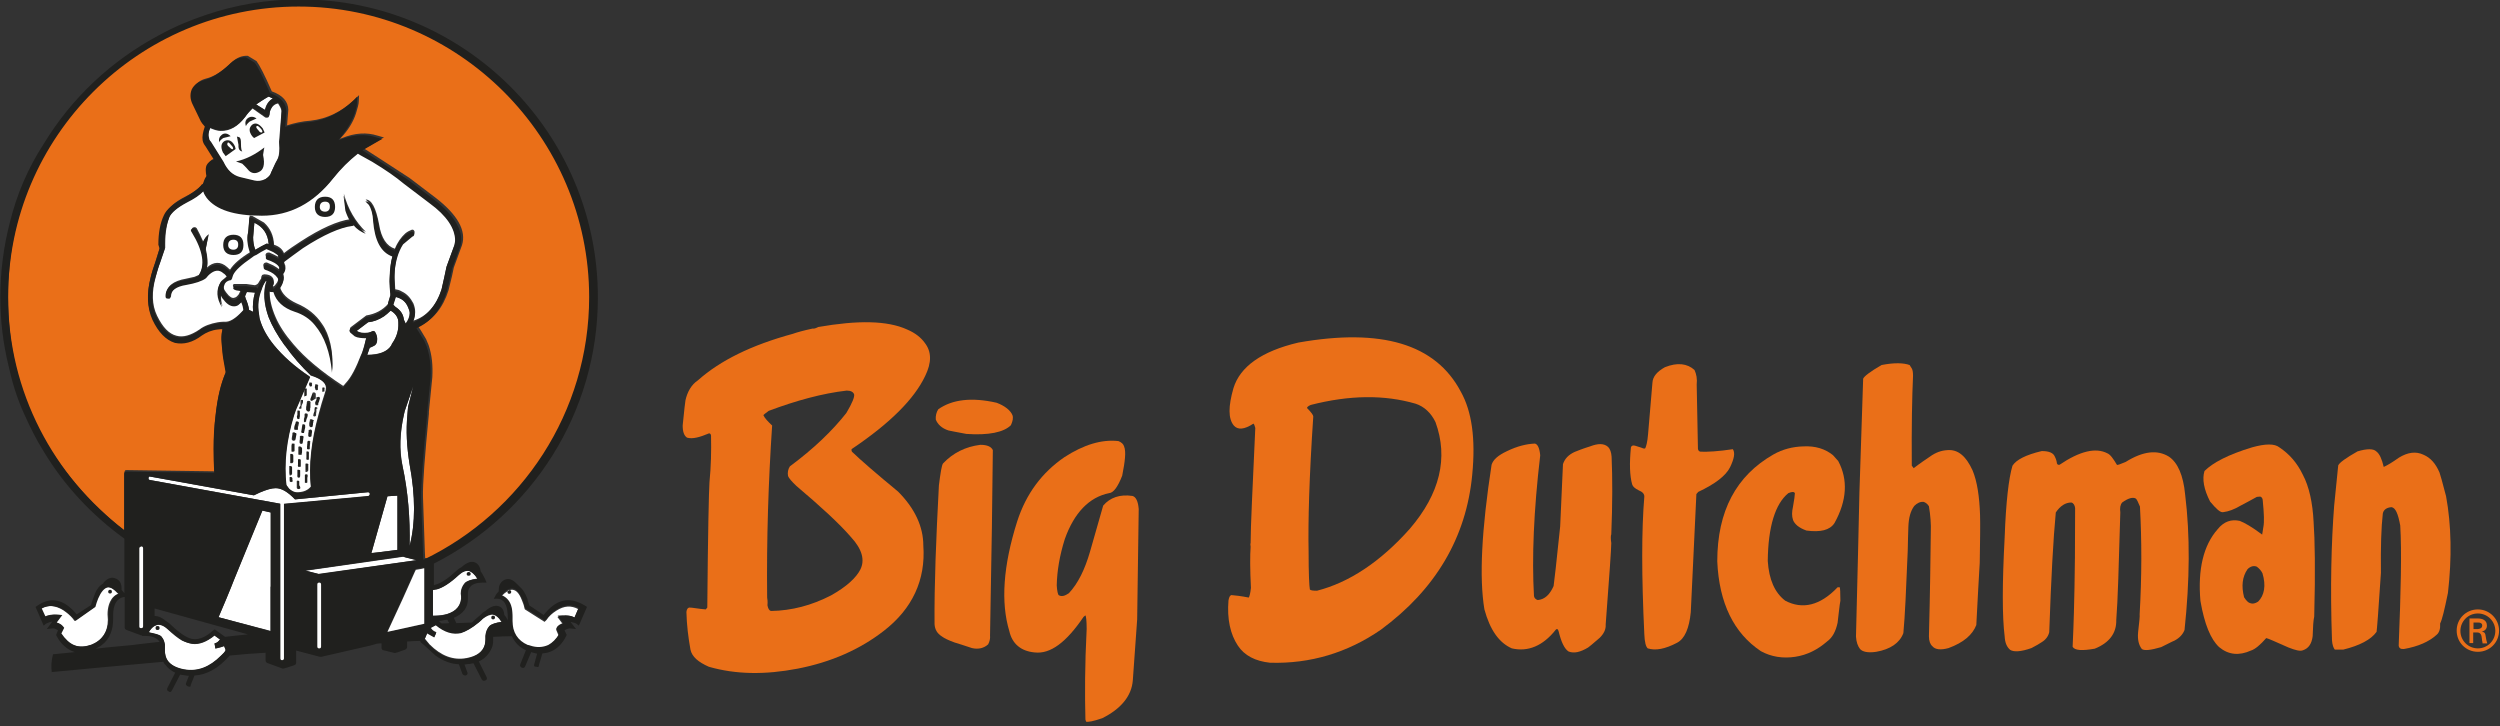 <svg xmlns="http://www.w3.org/2000/svg" xmlns:xlink="http://www.w3.org/1999/xlink" id="Ebene_1" x="0px" y="0px" viewBox="0 0 802 233" style="enable-background:new 0 0 802 233;" xml:space="preserve">
<rect x="0" y="0" width="802" height="233" fill="#333333" stroke="none"/>
<style type="text/css">
	.st0{fill:#EA6F18;}
	.st1{fill:#20201E;}
	.st2{fill:#FFFFFF;}
</style>
<g>
	<path class="st0" d="M39.9,151.6c0-0.2,0.1-0.5,0.2-0.6c0.1-0.2,0.2-0.2,0.6-0.2l28.1,0.4c-0.2-2.3-0.2-4.9-0.2-7.7   c0-3.8,0.2-7.2,0.6-10.4c0.6-5.6,1.8-10.3,3.3-14c-0.6-3.2-1.1-5.9-1.2-8.2c-0.1-0.9-0.2-1.8-0.2-2.6c0-1.3,0.1-2.4,0.4-3.2   c-0.5,0-0.9,0-1.5,0.1c-2,0.2-3.7,0.9-5.1,1.9c-3,2.3-5.9,3-8.7,2.4c-3-0.8-5.3-3.3-7.2-7.4c-1.8-3.7-2-8.2-0.6-13.4   c0.4-1.5,0.9-3.2,1.5-4.9l1.4-4.5l0.1-1.3c0-3.9,0.6-7,1.8-9.5c0.8-1.8,2.8-3.7,6.4-5.5c2.8-1.4,4.7-3,5.7-4.3   c0.1-0.1,0.2-0.2,0.4-0.2c0.1-0.8,0.5-1.7,1.1-2.5c-0.2-0.7-0.2-1.3-0.2-1.9c0-0.8,0.2-1.5,0.6-2.1c0.5-0.6,1.1-1.1,2-1.3l-2.7-4.3   c-0.5-0.6-0.8-1.2-0.9-1.9c-0.2-1.2,0.1-2.6,0.7-4.4c-0.7-0.7-1.2-1.3-1.3-1.7l-2.7-5.6c-0.7-1.5-0.8-3.1-0.2-4.6   c0.8-1.5,2.1-2.5,4-3c2.5-0.6,5.2-2.3,7.9-4.9c1.8-1.8,3.6-2.5,5.5-2.4l2.8,1.7c0.9,1.2,2.6,4.4,4.9,9.7c3.6,1.3,5.2,3.3,5.3,5.9   l-0.4,5c2.3-0.7,4.7-1.3,7.6-1.5c5.2-0.6,9.8-2.8,14.1-6.8l1.4-1.4l-0.1,2.1c0,0.8-0.4,2.1-0.9,3.8c-0.9,2.8-2.6,5.5-4.9,7.9   c-0.1,0.1-0.2,0.1-0.2,0.2c0.2-0.1,0.4-0.1,0.6-0.2c4.2-1.7,7.9-1.9,11.4-0.8l2.1,0.6l-0.4,0.2l-5.9,3.4c2.4,1.5,7.1,4.6,14.5,9.4   l8.3,6.3c7.1,5.5,10,10.6,8.5,15.3l-2.6,7.1l-0.6,2.8l-1.1,4.5c-1.8,5.7-5,9.6-9.7,11.7c0.5,0.6,1.3,2,2.5,4   c0.2,0.6,0.6,1.3,0.8,1.9c1.1,3.2,1.4,6.6,1.2,10.3l-1.1,11.1v0.6c-1.3,13.5-2,22.4-1.9,26.7l0.6,17.5l0.1,2.1l1.1,0.2   c1.5-0.8,3.1-1.7,4.6-2.5c7.2-4.2,14.1-9.5,20.4-15.8c8.7-8.7,15.3-18.1,19.9-28.5c5.1-11.5,7.6-24.1,7.6-37.7   c0-2.3-0.1-4.5-0.2-6.6c-1.1-16.5-6-31.2-14.7-44.3c-3.6-5.3-7.8-10.4-12.6-15.3C144.2,10.6,122.1,1.5,96.3,1.5S48.4,10.6,30.1,29   c-4.9,4.9-9,9.8-12.6,15.3C8.8,57.5,3.8,72.2,2.8,88.7c-0.2,2.1-0.2,4.4-0.2,6.6c0,13.6,2.5,26.1,7.6,37.7   c4.6,10.3,11.3,19.9,19.9,28.5c3.3,3.3,6.8,6.4,10.2,9.1v-19"></path>
	<path class="st0" d="M603.6,117.1c-3.6,2.1-5.6,3.6-5.9,4.4l-1.2,36.6c-0.2,10.3-0.6,25.7-1.1,46.1c0.1,1.8,0.6,3.1,1.3,4   c0.8,0.9,2.5,1.3,5.2,0.9c4.5-0.8,7.5-2.8,8.7-6c0.5-5.2,0.9-14,1.4-26.4c0.1-3.3,0.1-5.8,0.2-7.6c0.1-3,0.7-5.2,1.9-6.8   c0.9-0.9,1.9-1.4,3-1.3c0.6,0.2,1.2,0.6,1.7,1.4c0.5,3,0.7,5.8,0.6,8.3c-0.1,7.5-0.2,18.6-0.6,33.4c0,1.5,0.4,2.6,1.1,3.2   c0.9,1.1,2.7,1.3,5.2,0.6c4.9-1.8,7.7-4.3,8.9-7.4c0.5-9,0.8-15.7,1.1-20c0.1-6.8,0.2-11.9,0.1-15.3c-0.2-5.8-0.9-10.7-2.4-14.3   c-2.1-4.6-4.7-6.8-8.1-6.5c-1.8,0.1-3.7,0.7-5.6,2.1c-1.2,0.8-3,2-5.2,3.7c-0.2-0.4-0.5-0.6-0.6-0.8c-0.1-12.6,0.1-22.3,0.4-28.8   c0-1.1-0.1-1.9-0.4-2.4l-0.7-1.1C610.7,116.4,607.7,116.3,603.6,117.1"></path>
	<path class="st0" d="M544.3,123.4c0.2-1.9-0.1-3.4-0.7-4.7c-2.3-2.1-5.5-2.5-9.5-0.9c-2.5,1.4-3.9,3-4,5l-1.4,16.5   c-0.2,2.5-0.6,3.9-0.9,4.5c-0.2,0.2-0.6,0.1-1.3-0.2c-0.1,0-0.7-0.2-1.9-0.6c-0.7-0.2-1.2-0.1-1.4,0.5c-0.5,5.1-0.4,9.1,0.4,11.9   c0.2,0.7,0.9,1.3,2.1,1.9c1.2,0.5,1.8,1.1,1.8,2c-0.9,10.7-0.9,25.4,0,44.2c0.1,2.5,0.5,4,1.1,4.5c2.5,0.8,5.6,0.2,9.4-1.8   c2.5-1.3,3.9-4.7,4.4-9.8l1.8-37.9l0.6-0.7c5.3-2.5,8.8-5.1,10.2-7.9c1.3-2.7,1.7-4.6,0.9-5.8c-4.6,0.7-8.2,0.9-10.4,0.8   c-0.5-0.1-0.7-0.4-0.8-0.9L544.3,123.4"></path>
	<path class="st0" d="M472.3,152.2c1.1-11.4-0.1-20.2-3.7-26.6c-8.1-15.3-25.5-20.4-52.1-15.7c-11.9,2.8-18.7,7.8-20.8,14.6   c-1.7,5.9-1.7,9.8,0.1,12c1.3,1.5,3.4,1.3,6.3-0.6c0.2,0.1,0.4,0.6,0.6,1.4c-0.9,19.7-1.5,31.9-1.5,36.9c-0.1,0.2-0.1,0.7,0,1.2   c-0.2,2.8-0.2,7.2,0.1,13.2c-0.2,1.9-0.5,2.8-0.7,3.1c-2.5-0.5-4.4-0.7-5.6-0.8c-0.5,0.2-0.7,0.7-0.9,1.7c-0.5,6,0.6,10.9,3,14.5   c2.1,3.2,5.6,5,10.3,5.5c12.9,0.4,24.9-3.2,35.6-10.6C460.5,189.1,470.4,172.5,472.3,152.2L472.3,152.2z M420.5,129.9   c12.5-3.2,23.6-3.3,33.6-0.4c2.8,0.9,5,3,6.4,5.9c4.2,11.5,1.4,23-8.2,34.2c-9.5,10.7-19.6,17.3-29.8,19.9c-1.3,0-2.1-0.1-2.3-0.4   c-0.2-1.1-0.4-5.1-0.4-12c-0.2-9.7,0.2-24.2,1.5-43.5c0-0.4-0.6-1.3-2-2.7C419.3,130.6,419.6,130.3,420.5,129.9"></path>
	<path class="st0" d="M304.3,138.1c0.5,0.1,2.4,0.5,5.7,1.1c7.1,0.5,12-0.5,14.3-2.8c0.6-1.3,0.8-2.4,0.5-3.2c-0.6-1.5-2.4-3-5.1-4   c-7.9-1.8-14.2-1.1-18.7,2.1c-0.6,0.9-0.9,2.1-0.8,3.3C300.8,136.1,302.1,137.4,304.3,138.1"></path>
	<path class="st0" d="M784.7,159.2c-1.2-4.6-1.9-7.1-2.1-7.6c-1.2-2.8-2.8-4.7-5.1-5.7c-2.5-1.2-5.1-0.8-7.9,0.9   c-2.1,1.5-3.8,2.5-4.9,3c-0.6-2.5-1.3-4.2-2.4-5c-0.9-0.9-3-0.9-6,0c-3.7,2.1-5.8,3.6-6.2,4.5l-1.3,12.9c-0.9,11.6-1.3,26-0.7,43.2   c0.1,1.5,0.5,2.5,0.9,3h2.7c5.3-1.3,8.9-3.2,10.7-5.7c0.1-0.4,0.6-6.6,1.4-18.9c-0.1-8.4,0.1-14.7,0.6-19c0.2-1.3,1.3-2,2.8-2.1   c1.3,0.2,2.1,2.1,2.8,5.9c0.5,8.4,0.2,21.2-0.5,38.5c0.1,0.8,0.6,1.2,1.7,1.1c4.6-0.8,8.1-2.4,10.4-4.5c0.9-0.7,1.3-1.9,1.2-3.7   c0.6-1.1,1.4-4.4,2.5-9.8C786.6,178.9,786.4,168.5,784.7,159.2"></path>
	<path class="st0" d="M588.5,167.8c4-7.2,4.4-13.9,1.2-19.9l-1.7-1.9c-2.5-2-5.6-3-9.5-2.8c-3.4,0.1-6.6,0.9-9.6,2.6   c-11.9,6.8-18,18.1-18,34.3c0.6,13.4,5.3,23,14,28.8c3.3,1.8,7,2.4,11,1.8c3.9-0.6,7.2-2.3,10.2-4.9c1.8-1.3,2.8-3.3,3.4-6   c0.4-3.2,0.6-5.6,0.9-7.1c0-2.6-0.1-4-0.2-4.3h-0.7c-5.6,5.9-11.3,7.2-16.8,4.3c-3.4-2.6-5.2-6.8-5.6-12.7   c0.1-11,2.4-18.4,6.6-21.8c1.2-0.5,1.8-0.5,2.1,0c0,0.6-0.2,2.1-0.6,4.3c-0.4,1.8-0.4,3.1,0,4.3c0.5,1.3,1.8,2.5,4.3,3.4   C584,170.8,587,170.1,588.5,167.8"></path>
	<path class="st0" d="M679.1,149.1c-1.2-2-2.1-3.3-3.1-3.7c-3.7-1.9-8.8-0.7-15.3,3.7c-0.6,0.1-0.9-0.2-0.9-0.9   c-0.2-0.9-0.5-1.5-0.6-1.7c-0.5-1.2-1.8-1.8-4.2-1.8c-5.1,1.2-8.2,2.8-9.4,4.7c-1.2,4-2.1,11.7-2.5,22.9c-0.8,14.9-0.8,25.6,0,31.9   c0.1,2,0.7,3.4,1.8,4.3c1.2,0.7,3.4,0.6,6.8-0.6c1.5-0.8,2.6-1.4,3.3-1.9c1.3-0.8,2.1-1.9,2.4-3.2c0.6-17.3,1.3-30.1,2.1-38.4   c1.4-2.1,3.1-3.2,5-3.2c0.7,0.2,1.1,0.9,1.2,1.8c0,12.7-0.1,21.1-0.2,25.4c-0.1,4.4-0.2,10.7-0.6,19.1c0.7,1.2,3.1,1.3,7.1,0.6   c4.7-1.9,7-5,6.9-9.2c0.5-6,0.8-17.5,1.3-34.5c-0.2-1.5,0-2.5,0.6-3.2c1.8-1.3,3.3-1.8,4.3-1.3c0.4,0.2,0.8,1.2,1.4,2.6   c0.6,10.9,0.6,22.4-0.1,34.6c0.1,0.4-0.1,2.3-0.5,5.8c-0.2,2.3,0.2,4,1.2,5.3c0.8,0.6,2.8,0.4,6.2-0.6c1.9-0.9,3.3-1.7,4.3-2.1   c1.7-0.9,2.7-2.1,3.2-3.4c1.7-16,1.8-30.4,0.2-43.4c-0.6-6.3-2.4-10.3-5.2-12.2c-3.7-2.3-8.3-1.8-13.9,1.7   C680.2,148.9,679.2,149.3,679.1,149.1"></path>
	<g>
		<path class="st0" d="M517,146.5c-0.1-1.4-0.5-2.5-1.1-3.1c-1.3-1.2-3.2-1.2-5.8-0.2c-2.3,0.7-4,1.4-5,1.8    c-1.9,0.9-3.1,2.1-3.7,3.9l-0.9,20c-1.2,11.5-1.9,17.9-2.1,19.1c-1.2,2.7-2.8,4.3-5.1,4.5c-0.6-0.2-1.1-0.6-1.2-1.3    c-0.7-12.2-0.1-27.3,2-45.1c-0.2-2.3-0.8-3.6-1.7-3.8c-2.6,0.1-5.6,0.8-8.9,2.4c-3,1.4-4.5,2.8-5,4.4c-3.2,20.8-4,36.2-2.3,46.4    c1.8,6.6,4.7,10.7,8.8,12.5c5.2,1.2,10-0.8,14.1-6c0.4-0.4,0.7-0.2,0.9,0.5c0.8,3.3,1.8,5.6,3.2,6.5c1.8,0.7,3.8,0.2,6.3-1.3    c1.7-1.3,2.8-2.4,3.7-3.1c1.4-1.4,2-2.8,1.9-4.2c1.2-15.9,1.8-24.5,1.8-26.2c-0.2-1.3-0.2-2.4,0-2.8    C517.3,161.6,517.3,153.3,517,146.5"></path>
		<path class="st0" d="M365.3,163.3c-0.2-2.5-0.9-3.9-2-4.2c-4-0.6-7.2,0.5-9.4,3.1c-0.1,0.4-1.5,5.2-4.2,14.7    c-1.7,5.9-3.9,10.3-6.8,13.4c-1.3,0.9-2.4,1.2-3.3,0.6c-0.2-0.2-0.5-1.3-0.6-3.1c0.1-4.6,0.9-9.5,2.6-14.9    c3-8.4,7.8-13.4,14.2-14.7c1.4-0.1,2.8-2,4.2-5.6c0.9-4.6,1.3-7.7,0.6-9.4c-0.2-0.7-0.8-1.3-1.8-1.7c-5.3-0.6-11.1,1.1-17.4,5.2    c-7.1,4.9-12.2,11.6-15.1,20.6c-4.5,14.2-5.3,26-2.5,35.2c0.9,4,3.7,6.4,8.1,6.8c5.1,0.6,10.2-3.3,15.7-11.4l0.6-0.5    c0.2,0.2,0.4,1.7,0.4,4.3c-0.6,11.7-0.6,21.5-0.4,29.1l0.2,0.7c0.6,0.2,2.3-0.1,5.2-1.1c6-3,9.4-7.1,9.8-12.1    c0-0.2,0.5-6.8,1.4-19.6L365.3,163.3"></path>
	</g>
	<path class="st0" d="M302.5,148.7c-0.4,0.6-0.8,3-1.3,7c-0.9,17-1.5,31.8-1.4,44.5c0.1,1.7,0.8,3,2.4,4c0.8,0.6,2.1,1.2,4,1.9   c1.2,0.4,3,0.9,5.6,1.8c2.1,0.5,3.9,0,5.2-1.2c0.5-0.9,0.7-2,0.6-2.8c0.5-26.6,0.8-46.4,0.9-59.5c-0.5-1.1-1.8-1.7-4-1.7   C309.7,143.3,305.7,145.3,302.5,148.7"></path>
	<path class="st0" d="M262.5,104.9c-0.8,0.4-1.3,0.6-1.8,0.5c-2.8,0.6-5,1.2-6.4,1.7c-13.2,3.6-23.2,8.5-30.4,14.9   c-2.1,1.4-3.4,3.7-4,6.4c-0.1,0.5-0.4,3.1-0.9,8.1c0,2.1,0.5,3.3,1.4,3.9c1.8,0.5,4-0.1,7.1-1.4c0.5,0.1,0.6,0.5,0.6,0.9   c0.1,4.9,0,9.7-0.5,14.8c-0.2,2.8-0.5,16.2-0.7,40.2l-0.5,0.6c-2.5-0.2-4.2-0.6-5.3-0.6c-0.5,0.1-0.8,0.6-0.9,1.4   c0.1,4.2,0.6,8.2,1.3,12.1c0.5,2.3,2.5,4,5.9,5.5c8.7,2.5,18.1,2.6,28.5,0.6c10.8-2.1,20-6.2,27.6-12.1   c9.2-7.1,13.5-16.4,12.7-27.4c0-6-2.7-11.9-8.1-17.3c-6.9-5.7-11.9-10-14.8-12.8c-0.2-0.5-0.2-0.8,0-0.9c12.2-8.2,20-16,23.5-23.4   c2.1-4.3,2.1-7.8-0.2-10.7c-1.1-1.5-2.8-3-5.6-4.2C284.6,102.8,275.2,102.7,262.5,104.9L262.5,104.9z M247.7,136.5   c-1.4-1.3-2.4-2.4-2.8-3.3c0-0.1,0.6-0.6,1.7-1.4c8.8-3.3,17.2-5.6,25-6.5c1.3,0,2.1,0.4,2.4,1.2c0.2,0.8-0.6,2.8-2.5,6   c-4.5,5.7-10.4,11.4-18.1,17.1c-0.6,0.9-0.8,2-0.6,3.1c0.2,0.6,1.2,1.8,2.7,3.2c7.8,6.6,13.8,12.1,17.5,16.4   c3.6,3.9,4.5,7.4,3,10.4c-1.3,2.6-4.4,5.5-9.4,8.3c-6.2,3.2-12.6,4.9-19.3,5c-0.6-0.2-0.9-0.8-1.1-1.8c0.1-1.2,0-2-0.1-2.5   C245.9,172.9,246.5,154.5,247.7,136.5"></path>
	<path class="st0" d="M738.7,152.2c-1.8-3.7-4.2-6.5-7.5-8.7c-1.5-1.2-4.4-1.2-8.7,0c-7.6,2.3-12.6,4.9-15.3,7.6   c-0.8,2.6-0.2,5.9,1.8,9.8c2,2.4,3.3,3.6,4.2,3.4c1.7-0.2,3.6-0.9,5.6-2.1c1.2-0.6,2.8-1.5,5.2-2.8l1.1-0.1   c0.6,0.2,0.8,0.8,0.8,1.4c0.4,4,0.5,6.8,0.2,8.3l-0.4,2.5c-3.2-2.4-5.6-3.8-7.2-4.4c-2.7-0.6-5.1,0.2-7.1,2.7   c-4.5,5.1-6.4,12.8-5.5,23c1.3,7.5,3.3,12.3,6,14.8c3,2.5,6.4,2.8,10.2,1.1c1.3-0.4,3-1.8,4.9-4c0.6,0.1,2.8,1.1,7.1,3   c2.3,0.9,3.8,1.3,4.7,0.9c1.8-0.6,2.8-2.1,3.1-4.5c0.1-3,0.2-5,0.5-6.3c0.4-14.8,0.2-24.9-0.2-30.4   C741.9,161.4,740.8,156.1,738.7,152.2L738.7,152.2z M724,181.8c0.8,0.6,1.4,1.3,1.8,2.1c1.2,4,0.6,7.1-1.4,9.1   c-0.9,0.6-1.8,0.8-2.5,0.5c-0.6-0.1-1.3-0.8-2-1.9c-0.9-3.6-0.6-6.5,1.1-9C722,181.6,723.1,181.4,724,181.8"></path>
	<path class="st0" d="M793.5,201.7v-2h1.5c0.9,0,1.3,0.4,1.3,0.9s-0.2,1.1-1.4,1.2h-1.4V201.7z M794.5,202.9c0.5,0,0.8,0,1.2,0.4   s0.4,1.1,0.5,1.7c0,0.5,0.2,0.9,0.2,1.4h1.5c-0.2-0.7-0.4-1.5-0.5-2.3c-0.1-0.8-0.2-1.3-1.3-1.5l0,0c1.1-0.2,1.7-0.9,1.7-1.9   c0-1.8-1.5-2.3-3-2.3h-2.6v7.9h1.2v-3.4H794.5L794.5,202.9z M794.9,208c-3.1,0-5.6-2.5-5.6-5.6c0-3.1,2.5-5.6,5.6-5.6   s5.6,2.5,5.6,5.6S798,208,794.9,208L794.9,208z M794.9,209.1c3.8,0,6.8-3,6.8-6.8c0-3.7-3-6.8-6.8-6.8c-3.8,0-6.8,3-6.8,6.8   S791.1,209.1,794.9,209.1"></path>
	<path class="st1" d="M79.7,37.9c-0.8,0.6-0.9,1.5-0.6,2.6c0.1-0.5,0.5-0.9,1.2-1.5l2.3-0.9C81.3,37.3,80.5,37.3,79.7,37.9"></path>
	<path class="st1" d="M163.4,189.3c-0.4,0-0.6,0.2-0.6,0.6s0.2,0.6,0.6,0.6s0.6-0.2,0.6-0.6S163.7,189.3,163.4,189.3"></path>
	<path class="st1" d="M150.3,184.7c0.5,0,0.7-0.2,0.7-0.6c0-0.4-0.2-0.6-0.7-0.6c-0.4,0-0.6,0.2-0.6,0.6   C149.7,184.5,150,184.7,150.3,184.7"></path>
	<path class="st1" d="M50.5,201c-0.4,0-0.6,0.2-0.6,0.7c0,0.4,0.2,0.6,0.6,0.6c0.5,0,0.7-0.2,0.7-0.6C51.2,201.1,51,201,50.5,201"></path>
	<path class="st1" d="M77.9,48.6c-0.2-0.1-0.5-0.9-0.5-2.6c0-0.9-0.2-1.8-0.6-2l-0.7-0.2l0.5,2.6C76.3,47.9,76.8,48.6,77.9,48.6"></path>
	<path class="st1" d="M74.7,47.8c-0.2,0.2-0.6,0-1.1-0.6c-0.6-0.5-0.8-0.9-0.6-1.3c0.1-0.2,0.5-0.1,1.1,0.6   C74.8,47,74.9,47.4,74.7,47.8L74.7,47.8z M72.1,45.3c-1.2,0.6-1.3,1.9-0.6,3.7l0.9,1.2l3.1-2.3L75.3,47   C74.4,45.3,73.4,44.8,72.1,45.3"></path>
	<path class="st1" d="M75.6,51.9l2,0.7c0.4,0.2,0.9,0.9,2,2.1c0.9,0.9,2.1,1.1,3.3,0.6c1.5-0.6,2.1-2.5,1.4-5.6l0.2-2.3   C81.9,49.7,78.8,51.2,75.6,51.9"></path>
	<path class="st1" d="M35.3,190.4c0.4,0,0.6-0.2,0.6-0.6s-0.2-0.6-0.6-0.6s-0.6,0.2-0.6,0.6S35,190.4,35.3,190.4"></path>
	<path class="st1" d="M74,43.6c-0.9-0.9-2-1.1-2.8-0.5c-0.8,0.6-1.2,1.4-0.9,2.5c0.1-0.5,0.6-0.9,1.3-1.4L74,43.6"></path>
	<path class="st1" d="M104.3,67.9c-1.1,0-1.7-0.6-1.7-1.5c0-1.1,0.6-1.7,1.7-1.7c0.9,0,1.5,0.6,1.5,1.7   C105.9,67.3,105.4,67.9,104.3,67.9L104.3,67.9z M104.3,63.1c-2.1,0-3.3,1.1-3.3,3.3c0,2.1,1.1,3.2,3.3,3.2c2.1,0,3.2-1.1,3.2-3.2   C107.5,64.1,106.5,63.1,104.3,63.1"></path>
	<path class="st1" d="M82.3,40.5c0.2-0.2,0.6,0,1.2,0.6c0.6,0.6,0.7,0.9,0.6,1.3c-0.2,0.2-0.6,0-1.2-0.6   C82.2,41.1,82,40.8,82.3,40.5L82.3,40.5z M80.9,40c-1.1,0.9-1.1,2.1,0,3.7l0.6,0.6l3.4-1.8l-0.6-1.3C83.1,39.7,82,39.2,80.9,40"></path>
	<path class="st1" d="M158.2,197.5c-0.4,0-0.6,0.2-0.6,0.6s0.2,0.6,0.6,0.6s0.6-0.2,0.6-0.6S158.5,197.5,158.2,197.5"></path>
	<path class="st1" d="M74.9,80.1c-1.1,0-1.7-0.6-1.7-1.5c0-1.1,0.6-1.7,1.7-1.7c0.9,0,1.5,0.6,1.5,1.7   C76.5,79.5,75.9,80.1,74.9,80.1L74.9,80.1z M74.9,75.4c-2.1,0-3.3,1.1-3.3,3.3c0,2.1,1.1,3.2,3.3,3.2c2.1,0,3.2-1.1,3.2-3.2   C78.1,76.5,77.1,75.4,74.9,75.4"></path>
	<path class="st1" d="M96.3,154.8c0-0.1,0-0.4,0-0.5l0,0l0,0l0,0l0,0l0,0c-0.1-0.1-0.2-0.2-0.5-0.2l0,0h-0.1c0,0,0,0-0.1,0l0,0l0,0   l0,0c0,0-0.1,0-0.1,0.1v0.1l0,0v0.1l0,0v0.7c0,0.2,0,0.6,0,0.8v0.6c0,0.1,0.2,0.4,0.4,0.4l0,0h0.1l0,0c0.1,0,0.4,0,0.5-0.1l0.1-0.1   l0,0c0.1-0.2,0.1-0.7,0.1-0.9C96.3,155.4,96.3,155.2,96.3,154.8L96.3,154.8z M93.9,153.3L93.9,153.3L93.9,153.3   c-0.1-0.4-0.4-0.5-0.7-0.5l0,0h-0.1l0,0l0,0l0,0l-0.1,0.1v0.1l0,0v0.1l0,0v0.4c0,0.2,0,0.6,0.1,0.8l0,0l0,0l0,0c0,0,0,0.1,0.1,0.1   l0,0l0,0l0,0l0,0c0.1,0,0.4,0.1,0.5,0h0.1l0,0l0,0l0,0c0.2-0.1,0.2-0.2,0.2-0.6v-0.2l0,0v-0.4H93.9z M98.6,152.2L98.6,152.2   L98.6,152.2C98.6,152.2,98.5,152.2,98.6,152.2c-0.1-0.1-0.1-0.2-0.2-0.2l0,0h-0.1c-0.4-0.1-0.5,0.1-0.6,0.2l0,0l0,0l0,0v0.1l0,0   v0.2c0,0.1,0,0.4,0,0.6c0,0.2,0,0.5,0,0.7v0.6l0,0v0.1l0,0l0,0l0,0l0,0l0,0c0,0,0,0,0,0.1c0,0,0,0,0.1,0l0,0h0.1l0,0   c0.1,0,0.4,0,0.5,0l0,0l0,0c0-0.1,0.1-0.1,0.1-0.2l0,0l0,0v-0.1l0,0V154c0-0.2,0-0.5,0-0.7v-0.4l0,0v-0.2   C98.6,152.7,98.6,152.5,98.6,152.2C98.6,152.3,98.6,152.3,98.6,152.2L98.6,152.2z M96.3,150.8c0,0,0-0.1-0.1-0.1l0,0   c-0.1-0.1-0.2-0.1-0.6-0.1l0,0h-0.1l0,0l0,0l0,0l0,0c0,0,0,0-0.1,0.1l0,0l0,0l0,0l0,0l0,0l0,0l0,0v0.1l0,0v0.6c0,0.2,0,0.5,0,0.7   c0,0.5-0.1,0.7,0.1,0.9l0.1,0.1c0.1,0.1,0.5,0,0.5,0l0,0l0,0c0,0,0-0.1,0.1-0.1c0.1-0.2,0.1-0.5,0.1-0.8   C96.3,151.8,96.3,151.3,96.3,150.8L96.3,150.8L96.3,150.8L96.3,150.8z M92.8,151.9c0,0.1,0.1,0.1,0.1,0.2l0,0l0,0l0,0l0,0l0,0l0,0   h0.4c0.1,0,0.4-0.2,0.4-0.4v-0.1l0,0v-1.2c0-0.1,0-0.5,0-0.7v-0.2c-0.1-0.2-0.2-0.4-0.6-0.4h-0.1l0,0h-0.1l0,0l0,0l0,0l0,0l0,0   c0,0,0,0-0.1,0v0.1l0,0l0,0l0,0l0,0l0,0v0.1l0,0c0,0.2,0,0.6,0,0.8L92.8,151.9L92.8,151.9L92.8,151.9L92.8,151.9z M98.4,148.4H98   l0,0h-0.1l0,0l0,0l0,0c0,0-0.1,0-0.1,0.1v0.1l0,0v0.1l0,0v0.6v0.2c0,0.1,0,0.4,0,0.5l0,0v0.4c0,0.1,0,0.1,0,0.2l0,0   c0,0.1,0,0.1,0,0.2l0,0c0,0,0,0,0,0.1l0,0l0,0l0,0l0,0l0,0l0,0l0,0l0,0l0,0c0,0,0.2,0,0.4,0c0.2-0.1,0.4-0.2,0.5-0.5v-0.1l0,0V150   c0-0.1,0-0.4,0-0.5l0,0v-0.4c0-0.1,0-0.2,0-0.2C98.8,148.7,98.6,148.4,98.4,148.4L98.4,148.4z M96.5,147.2L96.5,147.2L96.5,147.2   L96.5,147.2L96.5,147.2c-0.1-0.1-0.1-0.1-0.1-0.1l0,0l0,0c0,0,0-0.1-0.1-0.1l0,0l0,0h-0.1l0,0l0,0l0,0h-0.4l0,0h-0.1l0,0l0,0   l-0.1,0.1l0,0l0,0l0,0v0.1l0,0v0.1l0,0v0.2l0,0v0.2l0,0c0,0.1,0,0.4,0,0.5v0.2l0,0v0.4l0,0c0,0.1,0,0.4,0,0.5c0,0,0,0,0,0.1l0,0   l0,0l0,0c0,0,0.1,0.1,0.2,0.1l0,0h0.1l0,0c0.1,0,0.4,0,0.4,0l0,0l0,0l0,0l0,0l0.1-0.1c0,0,0,0,0.1,0l0,0l0,0l0,0l0,0v-0.1l0,0v-0.2   l0,0v-0.4l0,0v-0.4l0,0v-0.4l0,0v-0.4l0,0v-0.4l0,0L96.5,147.2L96.5,147.2L96.5,147.2z M93.5,145.6L93.5,145.6h-0.1c0,0,0,0-0.1,0   l0,0l0,0l0,0l-0.1,0.1v0.1l0,0v0.1l0,0c0,0.1,0,0.2,0,0.4v0.2l0,0c0,0.1,0,0.4,0,0.5v0.2l0,0v0.4c0,0.1,0,0.4,0,0.5l0,0v0.1l0,0   v0.1l0,0l0,0l0.1,0.1l0,0l0,0l0,0l0,0c0,0,0.2,0,0.4,0c0.2-0.1,0.4-0.2,0.5-0.4v-0.2l0,0v-0.2c0-0.1,0-0.4,0-0.5l0,0v-0.4l0,0v-0.4   l0,0c0-0.1,0-0.6,0-0.6C94,145.7,93.8,145.7,93.5,145.6L93.5,145.6z M98.8,144.9h-0.4c0,0.1-0.1,0-0.1,0l0,0l0,0l0,0   c0,0-0.1,0-0.1,0.1l0,0l0,0l0,0l0,0v0.1l0,0c0,0.1,0,0.2,0,0.4l0,0v0.2l0,0v0.2l0,0v0.2l0,0v0.4l0,0v0.4l0,0c0,0.1,0,0.2,0,0.4v0.1   c0,0.1,0.1,0.1,0.1,0.2l0,0l0,0l0,0l0,0l0,0l0,0c0,0,0.2,0,0.4,0l0,0h0.1l0,0l0,0c0.1,0,0.1-0.1,0.2-0.1l0,0l0,0l0,0l0,0v-0.1l0,0   v-0.5l0,0v-0.4l0,0v-0.4l0,0v-0.2l0,0v-0.2l0,0v-0.2C99.2,145.2,99,144.9,98.8,144.9L98.8,144.9z M96.3,143.2L96.3,143.2   L96.3,143.2c-0.1,0.1-0.1,0-0.2,0.1c0,0,0,0,0,0.1l0,0c0,0,0,0,0,0.1c0,0,0,0-0.1,0l0,0l0,0v0.1l0,0v0.1l0,0v0.2l0,0v0.2l0,0v0.2   l0,0v0.2l0,0v0.2l0,0v0.2l0,0v0.2c0,0.2,0,0.5,0,0.6c0,0,0,0,0,0.1l0,0l0,0c0.1,0,0.1,0.1,0.2,0.1c0.1,0,0.4,0.1,0.5,0h0.1l0,0h0.1   l0.1-0.1l0,0v-0.1l0,0c0-0.1,0-0.1,0-0.2c0.1-0.2,0-0.5,0.1-0.7v-0.2l0,0v-0.4l0,0v-0.2l0,0V144c0-0.2,0.1-0.5,0-0.6   C96.7,143.3,96.5,143.2,96.3,143.2L96.3,143.2z M94.4,142.1L94.4,142.1L94.4,142.1C94.3,142.1,94.3,142.1,94.4,142.1l-0.1-0.1l0,0   l0,0l0,0c0,0-0.2,0-0.4,0l0,0h-0.1l0,0h-0.1l0,0c0,0,0,0-0.1,0c0,0,0,0,0,0.1l0,0v0.1l0,0c0,0.2,0,0.5-0.1,0.7l0,0v0.2l0,0v0.2l0,0   v0.2l0,0v0.2l0,0v0.2l0,0v0.2l0,0c0,0.1,0,0.2,0,0.2v0.1l0,0v0.1l0,0l0,0l0.1,0.1l0,0l0,0l0,0l0,0h0.1l0,0c0.2,0.1,0.5-0.1,0.6-0.1   l0,0c0,0,0,0,0.1,0c0-0.1,0-0.1,0.1-0.2c0-0.1,0-0.2,0-0.5l0,0v-0.2l0,0v-0.2l0,0v-0.2l0,0v-0.1l0,0v-0.2c0.1-0.2,0.1-0.5,0-0.7   C94.5,142.4,94.5,142.3,94.4,142.1C94.4,142.3,94.4,142.3,94.4,142.1L94.4,142.1z M99.5,141.6L99.5,141.6L99.5,141.6v-0.1   c0,0,0,0-0.1,0l0,0c0,0,0,0-0.1,0c0,0,0,0,0-0.1l-0.4-0.1l0,0h-0.1l0,0c-0.2,0-0.4,0.2-0.4,0.5c0,0.1,0,0.2,0,0.4   c-0.1,0.2,0,0.6-0.1,0.8v0.2c0,0.1-0.1,0.5,0,0.6l0,0v0.1l0,0l0,0l0,0l0,0l0,0c0,0,0,0,0,0.1h0.1l0,0h0.1l0,0c0.1,0.1,0.5,0,0.6,0   l0.1-0.1l0,0v-0.1l0,0v-0.1l0,0c0-0.1,0-0.2,0-0.4l0,0V143c0.1-0.4,0-0.7,0.1-1.1v-0.2l0,0C99.5,141.8,99.5,141.7,99.5,141.6   L99.5,141.6L99.5,141.6z M96.7,139.7L96.7,139.7h-0.1l0,0c-0.1,0-0.1,0.1-0.1,0.1s0,0-0.1,0l0,0l0,0v0.1l0,0v0.1l0,0v0.1l0,0v0.1   l0,0v0.1c-0.1,0.2-0.1,0.6-0.1,0.9v0.1l0,0v0.1l0,0v0.1l0,0c0,0.1,0,0.1,0,0.2c0,0.1,0.1,0.2,0.2,0.4c0.1,0,0.1,0,0.2,0.1   c0.1,0,0.2,0,0.4,0c0,0,0.1,0,0.1-0.1s0.1-0.1,0.1-0.2l0,0l0,0c0-0.2,0.1-0.5,0.1-0.7c0-0.1,0.1-0.5,0.1-0.6v-0.1l0,0   c0-0.1,0-0.2,0-0.2C97.6,140,97.2,139.7,96.7,139.7L96.7,139.7z M95.1,138.8L95.1,138.8C95,138.7,95,138.7,95.1,138.8   c-0.2-0.2-0.2-0.4-0.7-0.4l0,0h-0.1l0,0l0,0c-0.1,0.1-0.1,0.1-0.2,0.2v0.1l0,0v0.1l0,0v0.1l0,0v0.1c-0.1,0.5-0.1,0.9-0.2,1.3v0.4   c0,0.1,0.2,0.4,0.4,0.4l0,0h0.1l0,0c0.1,0,0.4,0,0.5-0.1c0,0,0-0.1,0.1-0.1l0,0c0.1-0.1,0.1-0.5,0.2-0.7v-0.1   c0.1-0.4,0.1-0.7,0.2-1.1C95.1,139.2,95.1,138.8,95.1,138.8L95.1,138.8L95.1,138.8z M99.4,137.6L99.4,137.6h-0.1l0,0h-0.1l-0.1,0.1   l0,0v0.1l0,0v0.1l0,0v0.1l0,0v0.1l0,0v0.1l0,0v0.1c0,0.1,0,0.4-0.1,0.5v0.1l0,0v0.1l0,0v0.1l0,0v0.1c-0.1,0.4,0.1,0.7,0.4,0.8   c0.2,0.1,0.6-0.1,0.6-0.2c0.1-0.1,0.1-0.5,0.1-0.7v-0.1c0-0.1,0.1-0.4,0.1-0.6v-0.1l0,0v0.1l0,0v-0.1l0,0v-0.1l0,0v-0.1   C99.9,137.9,99.8,137.6,99.4,137.6L99.4,137.6z M97.6,138.8L97.6,138.8c0.1-0.1,0.1-0.5,0.2-0.7V138c0.1-0.2,0.1-0.6,0.2-0.8   c0-0.1,0-0.1,0-0.2c0-0.1,0.1-0.4,0-0.5c-0.1-0.2-0.2-0.4-0.6-0.4l0,0h-0.1c0,0,0,0-0.1,0l0,0l0,0l-0.1,0.1l0,0v0.1l0,0   c0,0.1,0,0.2-0.1,0.5c-0.1,0.4-0.1,0.8-0.2,1.3v0.1c-0.1,0.2,0.1,0.6,0.2,0.7l0,0h0.1l0,0h0.1l0,0c0.1,0,0.1,0,0.2,0l0,0h0.1   C97.5,138.9,97.5,138.9,97.6,138.8L97.6,138.8C97.6,138.9,97.6,138.8,97.6,138.8L97.6,138.8z M95.2,137.8L95.2,137.8   C95.2,137.8,95.3,137.8,95.2,137.8c0.1-0.1,0.1-0.1,0.1-0.1l0,0l0,0v-0.1l0,0v-0.1l0,0v-0.1l0,0v-0.1l0,0V137l0,0   c0-0.1,0-0.1,0-0.2l0,0v-0.1c0.1-0.2,0.1-0.5,0.2-0.7c0-0.1,0-0.1,0-0.2s0.1-0.4,0.1-0.5c-0.1-0.2-0.2-0.4-0.4-0.4H95l0,0h-0.1l0,0   l0,0l-0.1,0.1l0,0c0,0.1-0.1,0.2-0.1,0.4v0.1c-0.1,0.4-0.2,0.8-0.4,1.2v0.1l0,0v0.1c0,0.1-0.1,0.2,0,0.4v0.1l0,0l0,0l0,0   c0,0.1,0.1,0.1,0.2,0.1C94.7,137.9,95.1,137.9,95.2,137.8L95.2,137.8L95.2,137.8L95.2,137.8L95.2,137.8z M100.7,134.6   C100.7,134.4,100.7,134.4,100.7,134.6L100.7,134.6v-0.1c0,0,0,0-0.1,0c-0.1-0.1-0.2-0.1-0.6-0.1l0,0h-0.1l0,0l0,0l0,0   c0,0-0.1,0-0.1,0.1l0,0l0,0l0,0l0,0l0,0l0,0v0.1l0,0v0.1l0,0v0.1c-0.1,0.2-0.1,0.6-0.2,0.8c0,0.1,0,0.1,0,0.2l0,0v0.1l0,0v0.1l0,0   v0.1c0,0-0.1,0.2,0,0.4c0,0.1,0.1,0.2,0.2,0.4c0,0,0.1,0,0.1,0.1c0.2,0,0.2,0.1,0.5,0h0.1l0,0c0.1,0,0.1,0,0.1-0.1   c0,0,0.1,0,0.1-0.1l0,0l0,0v-0.1c0-0.1,0.1-0.4,0.1-0.5v-0.1c0-0.2,0.1-0.5,0.1-0.6v-0.1l0,0c0-0.1,0-0.1,0-0.2   C100.7,135,100.8,134.7,100.7,134.6L100.7,134.6L100.7,134.6z M98.2,135.5C98.2,135.4,98.2,135.5,98.2,135.5L98.2,135.5l0.1-0.1   c0,0,0-0.1,0.1-0.1l0,0l0,0l0,0c0-0.1,0-0.1,0-0.2s0.1-0.2,0.1-0.4v-0.1c0.1-0.4,0.2-0.7,0.4-1.1v-0.1l0,0V133l0,0l0,0l0,0v-0.1   c-0.1-0.1-0.4-0.2-0.6-0.2l0,0c-0.1,0-0.1,0-0.1,0c-0.1,0-0.1,0.1-0.2,0.1l0,0l0,0c0,0.1-0.1,0.1-0.1,0.2v0.1l0,0v0.1l0,0v0.1l0,0   v0.1l0,0v0.1l0,0v0.1l0,0v0.1c-0.1,0.2-0.1,0.5-0.2,0.7c0,0.1,0,0.1,0,0.2s-0.1,0.2,0,0.4l0,0v0.1l0,0v0.1c0,0,0,0,0.1,0l0,0   c0,0,0,0,0.1,0l0,0c0,0,0,0,0.1,0l0,0C97.8,135.5,97.9,135.5,98.2,135.5L98.2,135.5z M95.2,134L95.2,134   C95.2,134.1,95.3,134.1,95.2,134L95.2,134l0.1,0.1l0,0l0.1,0.1c0.1,0,0.1,0,0.1,0.1c0.1,0,0.4,0,0.5,0l0,0l0,0l0,0   c0,0,0.1,0,0.1-0.1l0,0l0,0l0,0l0,0v-0.1l0,0V134l0,0v-0.1l0,0l0.1-0.4l0,0v-0.1l0,0c0-0.1,0-0.1,0-0.2l0,0V133l0,0v-0.1l0,0v-0.2   l0,0l0,0l0,0v-0.1l0,0v-0.1l0,0v-0.1l0,0v-0.1l0,0v-0.1l0,0c0-0.1,0-0.4,0-0.4l0,0v-0.1l0,0c-0.1-0.2-0.2-0.2-0.6-0.2l0,0h-0.1l0,0   l0,0l-0.1,0.1l0,0l0,0l0,0l0,0l0,0v0.1l0,0v0.1l0,0v0.1l0,0v0.1l0,0v0.1l0,0v0.1l0,0v0.1l0,0v0.1l0,0v0.1l0,0c0,0.1,0,0.1,0,0.2   l0,0v0.1l0,0v0.1l0,0c0,0.1,0,0.2-0.1,0.4C95.2,133.5,95.2,133.7,95.2,134L95.2,134L95.2,134L95.2,134z M101.5,131L101.5,131   L101.5,131c-0.1-0.4-0.2-0.4-0.7-0.4l0,0h-0.1l0,0l0,0l0,0c0,0-0.1,0-0.1,0.1l0,0l0,0c0,0.2-0.1,0.4-0.1,0.6v0.1   c-0.1,0.4-0.2,0.8-0.4,1.3v0.2l0,0v0.1l0,0l0,0c0,0,0,0,0.1,0l0,0c0,0,0,0,0.1,0c0,0,0,0,0,0.1l0,0l0,0h0.1l0,0   c0.1,0,0.4,0,0.4-0.1c0.1,0,0.1,0,0.1-0.1c0,0,0.1,0,0.1-0.1l0,0l0,0v-0.1l0,0v-0.1l0,0v-0.1l0,0v-0.1l0,0v0.2l0,0v-0.1   c0.1-0.1,0.1-0.4,0.1-0.6c0-0.1,0-0.1,0-0.2l0,0c0-0.1,0-0.1,0-0.2l0,0l0,0l0,0c0-0.1,0-0.1,0-0.2l0,0   C101.5,131.2,101.5,131.1,101.5,131L101.5,131L101.5,131z M99.2,131.9c0,0,0.1,0,0.1-0.1c0.1-0.1,0.1-0.2,0.1-0.4l0,0v-0.1l0,0   v-0.1l0,0v-0.1l0,0V131l0,0c0-0.1,0-0.2,0.1-0.4l0,0v-0.1l0,0v-0.1l0,0v-0.1l0,0v-0.1l0,0v-0.1l0,0v-0.1l0,0v0.4l0,0v-0.1l0,0v-0.1   l0,0v-0.1l0,0v-0.1l0,0v-0.1l0,0c0-0.1,0-0.2,0-0.4l0,0c-0.1-0.2-0.2-0.4-0.6-0.4l0,0c-0.1,0-0.1,0-0.1,0l0,0c-0.1,0-0.1,0-0.1,0.1   l-0.1,0.1c0,0.1-0.1,0.2-0.1,0.4l0,0v0.1l0,0v0.1l0,0v0.1l0,0v0.1l0,0c0,0.1,0,0.2-0.1,0.4l0,0v0.1l0,0v0.1l0,0   c0,0.1,0,0.2-0.1,0.4l0,0v0.1l0,0v0.1l0,0c0,0.1,0,0.1,0,0.2l0,0v0.1l0,0v0.4c0,0.1,0.1,0.4,0.4,0.4   C98.8,132.1,99.1,132.1,99.2,131.9L99.2,131.9L99.2,131.9z M96.3,130.6C96.3,130.6,96.4,130.6,96.3,130.6L96.3,130.6   C96.4,130.8,96.4,130.8,96.3,130.6c0.1,0.1,0.1,0.2,0.2,0.2c0.1,0,0.4,0.1,0.5,0l0,0h0.1l0,0l0,0l0,0l0.1-0.1l0,0l0,0v-0.1l0,0   v-0.1l0,0v-0.1l0,0v-0.1l0,0l0,0l0,0l0,0l0,0v-0.1l0,0v-0.1c0.1-0.5,0.4-0.8,0.5-1.3v-0.4l0,0l0,0l0,0v-0.1l0,0l0,0l0,0   c0,0,0,0,0-0.1c0,0-0.1,0-0.2-0.1l0,0h-0.4l0,0H97l0,0l0,0l0,0l-0.1,0.1v0.1l0,0l0,0l0,0v0.1l0,0v0.1l0,0l0,0l0,0v0.1l0,0l0,0l0,0   c0,0.1,0,0.1,0,0.2l0,0l0,0l0,0v0.1l0,0v0.1l0,0l0,0l0,0v0.1l0,0v0.1l0,0v0.1l0,0v0.1l0,0v0.1l0,0l0,0l0,0c0,0.1,0,0.1,0,0.2   c0,0.1-0.1,0.2-0.1,0.4l0,0C96.3,130.5,96.3,130.5,96.3,130.6L96.3,130.6z M102,127.2c0,0-0.1,0-0.2,0l0,0h-0.1l-0.1,0.1l0,0v0.1   l0,0l0,0l0,0v0.1l0,0v0.1l0,0v0.1l0,0v0.1l0,0l0,0l0,0v0.1l0,0v0.1c-0.1,0.2-0.2,0.6-0.4,0.8c0,0.1,0,0.1,0,0.2l0,0v0.1l0,0   c-0.1,0.2,0.1,0.5,0.2,0.6l0,0l0,0h0.1l0,0c0.1,0,0.4,0,0.5,0c0,0,0,0,0.1,0l0,0l0.1-0.1l0,0l0,0l0,0l0,0v-0.1l0,0v-0.1l0,0v-0.1   l0,0v-0.1l0,0v-0.1c0.1-0.4,0.2-0.7,0.4-1.1V128c0-0.1,0.1-0.4,0.1-0.5v-0.1l0,0C102.6,127.3,102.3,127.2,102,127.2L102,127.2z    M100.4,128.5C100.4,128.4,100.4,128.4,100.4,128.5L100.4,128.5c0.1-0.1,0.1-0.1,0.1-0.1v-0.1l0,0l0,0l0,0v-0.1l0,0V128l0,0l0,0   l0,0v-0.1l0,0v-0.1l0,0l0,0l0,0v-0.1l0,0l0,0l0,0v-0.1l0,0l0,0l0,0v-0.1l0,0l0,0l0,0v-0.1l0,0l0,0l0,0v-0.1l0,0l0,0l0,0v-0.1l0,0   V127l0,0l0,0l0,0v-0.1l0,0v-0.1c0-0.4-0.2-0.5-0.4-0.6h-0.4l0,0h-0.1l0,0l0,0l-0.1,0.1l0,0c-0.2,0.6-0.5,1.2-0.7,1.9   c-0.1,0.2,0.1,0.5,0.1,0.6l0,0l0,0l0,0l0,0h0.1l0,0h0.1l0,0C100.1,128.6,100.3,128.5,100.4,128.5L100.4,128.5L100.4,128.5z    M97.9,127.6c0.1,0,0.4,0,0.5-0.1l0.1-0.1l0,0c0-0.1,0-0.1,0.1-0.2l0,0l0,0l0,0V127l0,0v-0.1l0,0v-0.1l0,0v-0.1l0,0v-0.1l0,0v-0.1   l0,0v-0.1l0,0v-0.1l0,0V126l0,0v-0.1l0,0v-0.1l0,0v-0.1l0,0l0,0l0,0v-0.1l0,0v-0.1l0,0v-0.1l0,0l0,0l0,0c0,0,0,0,0-0.1l0,0   c0-0.1,0-0.1,0-0.1l0,0c0-0.1,0-0.2,0-0.2v-0.1l0,0l0,0l0,0l0,0l0,0c0,0,0,0-0.1-0.1l0,0l0,0c-0.1-0.1-0.2,0-0.5,0l0,0h-0.1l0,0   l0,0l0,0c0,0-0.1,0-0.1,0.1c0,0,0,0,0,0.1l0,0v0.1l0,0v0.1l0,0c0,0,0,0,0,0.1l0,0l0,0l0,0v0.1l0,0v0.1l0,0l0,0l0,0v0.1l0,0v0.1l0,0   v0.1l0,0v0.1l0,0l0,0l0,0v0.1l0,0v0.1l0,0v0.1l0,0v0.1l0,0v0.1l0,0v0.1l0,0l0,0l0,0v0.1l0,0v0.1l0,0v0.1   C97.5,127.2,97.7,127.4,97.9,127.6L97.9,127.6z M104,124.4c-0.1-0.2-0.2-0.4-0.6-0.4l0,0h-0.1c-0.1,0-0.1,0.1-0.2,0.1l0,0l0,0   c0,0,0,0,0,0.1l0,0l0,0l0,0l0,0l0,0l0,0l0,0l0,0l0,0l0,0l0,0l0,0l0,0l0,0l0,0l0,0l0,0l0,0l0,0l0,0l0,0l0,0l0,0l0,0l0,0l0,0l0,0v0.1   l0,0v0.1l0,0l0,0l0,0v0.1l0,0v0.1l0,0l0,0l0,0v0.1l0,0v0.1l0,0l0,0l0,0v0.1l0,0c0,0,0,0,0,0.1l0,0v0.1l0,0v0.1l0,0v0.1l0,0v0.1l0,0   v0.1l0,0l0,0l0,0l0,0l0,0l0,0l0,0l0,0l0,0l0,0l0,0h0.1l0,0c0.1,0,0.4,0,0.5-0.1l0,0l0,0l0,0l0.1-0.1l0,0l0,0l0,0l0,0v-0.1l0,0v-0.1   l0,0l0,0l0,0v-0.1l0,0v-0.1l0,0V125l0,0l0,0l0,0v-0.1l0,0l0,0l0,0l0,0l0,0l0,0l0,0l0,0l0,0c0,0,0,0,0-0.1l0,0l0,0l0,0l0,0l0,0l0,0   l0,0l0,0l0,0l0,0l0,0l0,0l0,0v-0.1l0,0v-0.1l0,0C104.1,124.6,104.1,124.4,104,124.4L104,124.4z M100.8,124.8L100.8,124.8v0.1l0,0   l0,0c0,0,0,0,0.1,0l0,0c0,0,0,0,0.1,0c0,0,0,0,0,0.1l0,0l0,0h0.1l0,0c0.1,0,0.4,0,0.4-0.1l0,0l0,0l0.1-0.1l0,0l0,0v-0.1l0,0l0,0   l0,0l0,0l0,0l0,0l0,0v-0.1l0,0v-0.1l0,0l0,0l0,0v-0.1l0,0v-0.1l0,0l0,0l0,0l0,0l0,0l0,0l0,0v-0.1l0,0V124l0,0l0,0l0,0l0,0l0,0l0,0   l0,0l0,0l0,0l0,0l0,0l0,0l0,0l0,0l0,0l0,0l0,0v-0.1l0,0v-0.1l0,0v-0.1l0,0c0.1-0.1,0-0.5,0-0.5c0-0.2-0.4-0.2-0.5-0.2   c0,0-0.1,0-0.2,0l0,0h-0.1l-0.1,0.1l0,0l0,0l0,0l0,0l0,0l0,0l0,0l0,0l0,0l0,0l0,0l0,0l0,0l0,0l0,0l0,0l0,0l0,0l0,0l0,0l0,0   c0,0,0,0,0,0.1l0,0v0.1l0,0l0,0l0,0v0.1l0,0v0.1l0,0c-0.1,0.2-0.2,0.6-0.4,0.8v0.5H100.8z M99,123.9L99,123.9L99,123.9v0.1l0,0l0,0   l0,0l0.1,0.1c0.1,0,0.1,0,0.1,0.1c0.1,0,0.4,0,0.5-0.1l0,0l0,0l0,0l0,0c0,0,0,0,0.1,0V124l0,0l0,0l0,0l0,0l0,0l0,0l0,0l0,0l0,0l0,0   l0,0v-0.1l0,0l0,0l0,0l0,0l0,0l0,0l0,0l0,0l0,0l0,0l0,0l0,0l0,0l0,0l0,0l0,0l0,0l0,0l0,0l0,0l0,0l0,0l0,0l0,0l0,0v-0.1l0,0v-0.1   l0,0l0,0l0,0v-0.1l0,0v-0.1l0,0c0-0.1,0-0.2,0-0.4c0,0,0,0,0-0.1l0,0l0,0c0,0,0,0-0.1,0c-0.1-0.1-0.2-0.1-0.6-0.1l0,0H99l0,0l0,0   l0,0c0,0-0.1,0-0.1,0.1l0,0l0,0v0.1l0,0v0.1l0,0l0,0l0,0l0,0l0,0l0,0l0,0l0,0l0,0l0,0l0,0l0,0l0,0v0.1l0,0l0,0l0,0l0,0l0,0l0,0l0,0   l0,0l0,0l0,0l0,0l0,0l0,0l0,0l0,0l0,0C99.2,123.3,99,123.6,99,123.9L99,123.9"></path>
	<path class="st2" d="M104.3,69.6c-2.1,0-3.3-1.1-3.3-3.2s1.1-3.3,3.3-3.3c2.1,0,3.2,1.1,3.2,3.3C107.5,68.4,106.5,69.6,104.3,69.6   L104.3,69.6z M74.9,81.8c-2.1,0-3.3-1.1-3.3-3.2c0-2.1,1.1-3.3,3.3-3.3c2.1,0,3.2,1.1,3.2,3.3C78.1,80.7,77.1,81.8,74.9,81.8   L74.9,81.8z M141.7,92.7l0.9-4l0.7-3.3l2.6-7.1l0.2-1.4c0-3.9-2.7-7.9-8.2-12l-8.3-6.3c-2.5-2.1-5.8-4.4-10.1-7   c-2.1-1.2-3.7-2.1-4.6-2.6c-3,2.3-5.6,4.9-7.9,7.9c-6.3,7.9-13.9,12-22.9,12c-8.9,0-14.8-1.9-17.7-5.7c-0.6-0.6-0.9-1.3-1.1-2.1   c-1.2,1.2-3,2.4-5.3,3.6c-3,1.7-4.9,3.2-5.6,4.7C53.6,71.5,53,74.4,53,78v1.5l-1.7,5c-0.6,1.4-0.9,2.8-1.3,4.2   c-1.4,4.9-1.3,9.1,0.4,12.6c1.8,3.7,3.8,5.8,6.2,6.4c2.1,0.6,4.6-0.1,7.4-2c1.5-1.2,3.6-1.9,5.8-2.3c1.1-0.2,2.1-0.2,2.8-0.2h0.1   c1.7-0.2,3.6-1.7,5.6-4c-0.1-0.8-0.4-1.7-0.7-2.6c-0.6,0.6-1.1,1.1-1.7,1.2c-1.3,0.2-2.7-0.4-4-2.1c-0.5-0.5-0.7-0.9-0.9-1.5   c-0.2,1.2-0.1,2.5,0.4,4c-1.8-3-1.9-5.6-0.5-7.9l0.2-0.2c0.2-0.2,0.5-0.5,0.7-0.6l0.8-0.7l0.4-0.4c-0.4-0.5-0.7-0.8-1.1-1.1   c-1.4-1.3-3-1.2-4.6,0.4l-0.6,0.6c-0.1,0.2-0.2,0.4-0.5,0.6c-1.2,0.9-3.3,1.8-6.2,2.1c-3.3,0.6-5,1.8-5.1,3.7   c0,0.6-0.2,0.8-0.8,0.7c-0.6,0-0.8-0.2-0.8-0.8c0.1-2.8,2.3-4.5,6.4-5.2c0.9-0.2,1.9-0.4,2.7-0.6c0.5-0.2,0.9-0.4,1.4-0.6   c2.3-3.3,1.7-8.1-2.1-14.1c-0.4-0.5-0.2-0.8,0.2-1.1c0.5-0.2,0.8-0.2,1.2,0.2c0.6,1.1,1.3,2.5,2.1,4.3c0.4-0.9,0.9-1.8,1.8-2.4   L66,79.8c0.6,2.3,0.7,4.4,0.4,6c2.1-1.9,4.4-2,6.5-0.1c0.2,0.2,0.6,0.6,0.9,0.8c1.1-1.8,3.3-3.7,6.6-5.7l-0.1-0.2   c-0.9-2.5-1.1-4.6-0.6-6.6l0.4-4.9l0.9,0.2l3.7,2.1c2,1.8,3.1,4.2,3.2,7.1c1.8,0.6,2.7,1.5,3.2,2.7c1.5-1.2,3.3-2.4,5.3-3.7   c6.6-4.3,11.9-6.6,16-7.2c-0.6-0.9-1.2-2.1-1.5-3.3l-0.6-4.9c1.3,4.9,3.7,9,7.1,12.3c-1.5-0.6-2.8-1.5-3.8-2.7   c-0.1,0.1-0.1,0.1-0.2,0.1c-0.1,0.1-0.2,0.1-0.4,0.1c-3.9,0.5-9.1,2.8-15.7,7.1c-2.4,1.5-4.4,3-6,4.4l-0.2,0.8   c0.2,0.2,0.2,0.6,0.4,0.9c0.2,0.8,0,1.8-0.8,2.5c0,0.1,0,0.2,0.1,0.2c0.1,0.1,0.1,0.2,0.2,0.5c0.2,0.8,0,1.8-0.6,2.8   c-0.2,0.4-0.4,0.7-0.6,0.9c0.6,2.3,2.5,4,5.3,5.3c3.6,1.5,6.3,3.7,8.2,6.6c1.3,1.8,2.1,3.9,2.7,6.4c0.6,2.6,0.8,5.6,0.6,8.7   c-0.2-3.3-0.9-6.3-1.8-8.7c-0.9-2.6-2.1-4.9-3.7-6.6c-1.8-2-3.9-3.4-6.5-4.3c-3.6-1.2-5.8-3.3-6.8-6.3c-0.1,0-0.1,0-0.2,0   c-0.5,0-0.8-0.1-1.1-0.2v0.1c-0.1,2.8,0.6,5.7,1.9,8.7c1.2,2.8,3.1,5.7,5.7,8.7c3.8,4.5,9.1,8.9,16,13.4c0.2-0.2,0.6-0.6,0.8-0.9   c1.8-1.9,3.3-4.9,4.9-9l0.4-0.9c0.2-0.8,0.6-1.8,0.8-2.6c0.2-0.8,0.4-1.7,0.6-2.5c-1.3,0.1-2.6-0.1-3.7-0.6   c-0.9-0.8-1.5-1.2-1.5-1.3c-0.2-0.5-0.2-0.8,0.2-1.1l4.9-3.7c3-0.5,5.2-1.7,7-3.7c0-0.1,0-0.1,0-0.2v-0.2l0.9-3l-0.1-0.2   c-0.1-0.8-0.1-1.7-0.2-2.5c-0.1-1.2-0.1-2.3,0-3.3c0.1-2.4,0.4-4.5,0.9-6.4c-3.7-1.3-5.7-5.1-6.2-11.4c-0.2-2.4-0.6-4-1.4-5.2   l-1.1-1.1c1.9,0,3.3,2.6,4.3,7.9c0.7,4.5,2.5,7.1,5.1,7.9c0.8-2.1,2-3.7,3.3-4.9c0.7-0.6,1.4-0.9,2.1-1.2c0.5-0.1,0.7,0.1,0.9,0.6   v0.2c0,0.5-0.2,0.7-0.6,0.8l-3,2.5c-1.8,2.5-2.7,5.8-2.8,10.2v1.2l0.2,3.6c0.6,0.1,1.3,0.2,2.1,0.7c1.7,0.8,2.8,2.1,3.7,3.8   c0.8,1.9,0.8,3.8-0.1,5.6C136.9,101.6,140,98,141.7,92.7"></path>
	<path class="st2" d="M83.8,89.3v-0.5c0-0.1,0-0.1,0.1-0.1l0,0c0.1-0.4,0.2-0.6,0.6-0.6c0.1-0.1,0.1-0.1,0.2-0.1   c0.9,0,1.8,0.2,2.3,0.6l0.2,0.2c0.1,0.1,0.1,0.1,0.1,0.1c0.1,0.1,0.1,0.2,0.2,0.2c0.4,0.6,0.4,1.3-0.1,2c0,0.1,0,0.1,0,0.2v0.4   c0.1,0.1,0.1,0.1,0.2,0.2c0.5-0.1,0.8-0.6,1.3-1.3c0.4-0.8,0.5-1.3,0.2-1.8c-0.1-0.1-0.1-0.2-0.2-0.4c-0.6-0.9-1.7-1.8-3.2-2.3   c-0.2-0.1-0.4-0.1-0.6-0.2c-0.6-0.2-0.7-0.6-0.6-1.1c0.2-0.5,0.6-0.6,1.1-0.6l2,0.9c0.6,0.4,1.3,0.7,1.8,1.2   c0.2-0.2,0.4-0.6,0.2-0.9c-0.1-0.6-0.6-1.3-1.7-1.8c-0.6-0.4-1.3-0.6-2.1-0.9c-0.5-0.2-0.6-0.5-0.6-0.9c0-0.1,0-0.1,0-0.2   c0.2-0.5,0.6-0.6,1.1-0.6h0.1c1.1,0.5,2,0.9,2.7,1.3c0.2-0.2,0.4-0.6,0.2-0.7c-0.1-0.5-0.6-0.9-1.7-1.4c-0.5-0.2-1.1-0.6-1.8-0.8   c-0.1-0.1-0.2-0.1-0.4-0.2c-1.2,0.6-2.4,1.3-3.3,1.9c-0.6,0.2-1.1,0.6-1.5,0.9c-3.2,2.1-5.2,3.9-5.9,5.5c-0.1,0.2-0.2,0.4-0.2,0.6   c-0.1,0.1-0.1,0.2-0.1,0.4c-0.1,0.4-0.2,0.6-0.5,0.7c-0.1,0-0.1,0-0.2,0c-0.8,0.2-1.4,0.7-1.8,1.5c-0.5,1.1-0.2,2.1,0.8,3.3   c0.9,1.2,1.8,1.8,2.5,1.5c0.6-0.1,0.9-0.5,1.4-1.1c0.2-0.5,0.5-0.9,0.7-1.7l-1.3-0.2c-0.1,0-0.1,0-0.1,0c-0.8-0.2-1.2-0.5-1.2-0.8   c0.1-0.5,0.2-0.6,0.4-0.6H79l2.8,0.4c0.2-0.1,0.6-0.2,0.8-0.4C82.9,90.9,83.2,90.1,83.8,89.3"></path>
	<path class="st2" d="M79.2,93.5C79,94,78.7,94.5,78.6,95c0.1,0.2,0.2,0.5,0.2,0.7c0.6,1.3,0.9,2.6,1.1,3.7c0.4,0.2,0.8,0.4,1.3,0.6   c-0.2-2.1,0-4,0.6-6.2L79.2,93.5"></path>
	<path class="st2" d="M73,45.9c-0.2,0.4-0.1,0.8,0.6,1.3c0.6,0.6,0.9,0.8,1.1,0.6c0.2-0.2,0.1-0.6-0.6-1.3   C73.5,45.7,73.1,45.5,73,45.9"></path>
	<path class="st2" d="M87.5,31.6L86.2,31h-0.1c-0.1,0-1.3,0.8-4,2.5l2.8,1.8C85.4,33.5,86.2,32.3,87.5,31.6"></path>
	<path class="st2" d="M80.1,39c-0.7,0.6-1.1,1.1-1.2,1.5c-0.4-1.1-0.2-2,0.6-2.6c0.8-0.6,1.8-0.6,2.8,0.1L80.1,39L80.1,39z    M84.3,41.2l0.6,1.3l-3.4,1.8l-0.6-0.6c-1.1-1.5-1.1-2.7,0-3.7C82,39.2,83.1,39.7,84.3,41.2L84.3,41.2z M83,55.2   c-1.2,0.6-2.4,0.4-3.3-0.6c-0.9-1.1-1.7-1.8-2-2.1l-2-0.7c3.2-0.7,6.3-2.3,9.1-4.5l-0.4,2.4C85.1,52.9,84.5,54.6,83,55.2L83,55.2z    M72.4,50.1l-0.9-1.2c-0.8-1.8-0.6-3,0.6-3.7c1.3-0.6,2.5,0,3.3,1.8l0.2,0.8L72.4,50.1L72.4,50.1z M70.3,45.7   c-0.2-1.1,0.1-1.9,0.9-2.5c0.8-0.6,1.8-0.5,2.8,0.5l-2.4,0.6C70.9,44.8,70.4,45.3,70.3,45.7L70.3,45.7z M76.7,44   c0.5,0.2,0.6,0.9,0.6,2c0,1.7,0.2,2.5,0.5,2.6c-0.9-0.1-1.4-0.8-1.3-2.1L76,43.8L76.7,44L76.7,44z M78.6,37.6   c-2.3,3-4.9,4.5-7.9,4.4c-0.9,0-2.1-0.4-3.3-0.9c-0.4,0.8-0.6,1.7-0.6,2.4c0,0.4,0.1,0.7,0.2,1.1c0.1,0.5,0.4,0.8,0.6,1.1l4,6.4   c1.3,2.6,3.1,4.3,5.3,4.9l4.6,1.1c1.2,0.4,2.4,0.2,3.6-0.5c0.9-0.6,1.7-1.3,1.8-2.1l1.4-3.1l0.6-1.1c0.5-0.8,0.7-2.1,0.7-3.7   l-0.1-2.1l0.1-0.9l0.7-8.9c0-0.6-0.4-1.4-1.1-2.5c-1.1,0.2-1.9,0.9-2.4,2c-0.2,0.6-0.4,1.1-0.4,1.7c0,0.2-0.1,0.6-0.4,0.8   c-0.2,0.1-0.6,0.1-0.9,0L81,34.8C80.1,35.7,79.3,36.6,78.6,37.6"></path>
	<path class="st2" d="M84.1,42.4c0.2-0.2,0-0.7-0.6-1.3c-0.6-0.6-0.9-0.9-1.2-0.6c-0.2,0.2-0.1,0.6,0.6,1.3   C83.3,42.4,83.7,42.7,84.1,42.4"></path>
	<path class="st2" d="M86.2,78.4c-0.2-3.3-1.8-5.6-4.6-6.9l-0.4,4.7c0,1.4,0.2,2.7,0.7,4c1.1-0.6,2.3-1.4,3.7-2   C85.7,78.2,86,78.2,86.2,78.4"></path>
	<path class="st2" d="M104.3,64.7c-1.1,0-1.7,0.6-1.7,1.7c0,0.9,0.6,1.5,1.7,1.5c0.9,0,1.5-0.6,1.5-1.5   C105.9,65.3,105.4,64.7,104.3,64.7"></path>
	<path class="st2" d="M131.4,148.9c-0.9-5.6-1.2-10.8-0.7-15.9c0.1-0.8,0.2-1.7,0.2-2.5l1.7-6.8l-2.8,8.2c-0.1,0.4-0.1,0.7-0.2,0.9   c-1.3,6-1.5,11.4-0.5,16.5c1.8,8.3,2.5,17,2.3,25.7C133.3,167.9,133.3,159.1,131.4,148.9"></path>
	<path class="st2" d="M150.3,183.5c0.5,0,0.7,0.2,0.7,0.6c0,0.4-0.2,0.6-0.7,0.6c-0.4,0-0.6-0.2-0.6-0.6   C149.7,183.8,150,183.5,150.3,183.5L150.3,183.5z M138.8,197.5c0.9,0,2.1-0.1,3.1-0.2c3.7-0.6,5.7-2.4,6-5.2v-0.8l-0.1-0.9   c0-1.3,0.5-2.5,1.3-3.4c0.6-0.6,1.9-1.1,4-1.4c-0.8-1.3-1.8-2.1-2.7-2.5c-0.9-0.2-2.1,0.2-3.3,1.3c-2.8,2.6-5.2,4.2-7.1,4.6   c-0.5,0.1-0.8,0.2-1.3,0.2v8.4"></path>
	<path class="st2" d="M129.5,102.5l0.6,1.3c0.9-1.2,1.3-2.3,1.3-3.4c0-0.6-0.2-1.1-0.5-1.8c-0.8-1.9-2.1-3-4-3.4l-0.8,2.5l0.7,0.7   C128.5,99.5,129.4,100.9,129.5,102.5"></path>
	<path class="st2" d="M74.9,76.9c-1.1,0-1.7,0.6-1.7,1.7c0,0.9,0.6,1.5,1.7,1.5c0.9,0,1.5-0.6,1.5-1.5   C76.5,77.5,75.9,76.9,74.9,76.9"></path>
	<path class="st2" d="M127.8,103.4c0-1.3-0.7-2.5-2.1-3.6c-0.1-0.1-0.2-0.1-0.4-0.2c-0.7,0.6-1.4,1.3-2.1,1.8   c-1.7,1.1-3.3,1.8-5.1,1.9l-3.7,2.8c0.9,0.6,2.1,0.8,3.7,0.6c0.5-0.1,0.9-0.2,1.4-0.5c0.5-0.1,0.7,0,0.9,0.4   c0.5,0.8,0.6,1.5,0.6,2.1c0,0.5-0.1,0.8-0.2,1.3c-0.1,0.2-0.4,0.6-0.7,0.8c-0.5,0.2-0.9,0.5-1.5,0.7l-0.8,2.3c3.7,0,6.4-0.9,7.7-3   c0.1-0.1,0.2-0.2,0.2-0.5c1.3-1.8,2-3.7,2.1-5.8L127.8,103.4"></path>
	<polyline class="st2" points="119.2,177.2 119,177.5 121.2,177.2 127.5,176.4 127.5,159 124.3,159.2 119.2,177.2  "></polyline>
	<path class="st2" d="M118.7,158.5c0-0.4-0.2-0.6-0.6-0.6l-23.4,2.3c-2.3-2.4-4.3-3.6-6.2-3.6c-1.3,0-3,0.5-5.1,1.4l-1.9,0.9   l-33.2-6c-0.5-0.1-0.6,0-0.6,0.5c-0.1,0.2,0,0.6,0.5,0.6l41.7,7.6v49.7c0,0.4,0.2,0.6,0.6,0.6s0.6-0.2,0.6-0.6v-49.6l27.2-2.5   C118.6,159,118.7,158.7,118.7,158.5"></path>
	<path class="st2" d="M129.4,178.6l-31.4,4.5l4.3,1.1l31.4-4.5C130.9,179,129.4,178.7,129.4,178.6"></path>
	<polyline class="st2" points="78.6,177.2 72.6,192.1 70.1,198 86.8,202.4 86.8,164.4 84.1,163.8 78.6,177.2  "></polyline>
	<path class="st2" d="M158.2,198.7c-0.4,0-0.6-0.2-0.6-0.6s0.2-0.6,0.6-0.6s0.6,0.2,0.6,0.6S158.5,198.7,158.2,198.7L158.2,198.7z    M158.3,197c-1.1-0.2-2.1,0.2-3.3,1.3c-0.5,0.5-0.8,0.8-1.3,1.2c-2.3,1.9-4.2,3-5.7,3.4c-2.6,0.6-5.2-0.2-8.1-2.5l-1.7,0.9   c0.2,0.6,0.9,1.2,1.8,1.5l-0.6,1.5l-2.3-1.3l-0.8,1.9c0,0,0,0,0.1,0.1c0.5,0.6,0.9,1.1,1.4,1.7c3.7,3.7,7.6,5.2,11.9,4.4   c3.3-0.6,5.2-2.1,5.9-4.4c0.1-0.6,0.2-1.1,0.2-1.7V204c0.1-1.2,0.5-2.3,1.3-3.2c0.6-0.6,1.9-1.1,4-1.3c-0.1-0.1-0.1-0.2-0.2-0.2   C160.1,198,159.2,197.3,158.3,197"></path>
	<path class="st2" d="M163.4,190.5c-0.4,0-0.6-0.2-0.6-0.6s0.2-0.6,0.6-0.6s0.6,0.2,0.6,0.6S163.7,190.5,163.4,190.5L163.4,190.5z    M184.3,198.1l1.2-2.7c-2.3-1.2-4.5-1.1-7,0.5c-1.3,0.8-2.4,1.8-3.2,3l-0.6,0.6l-6.3-4l-0.1-0.2c-0.2-1.1-0.6-2.1-0.9-2.8   c-0.8-2.1-1.8-3.2-3-3.3c-0.9-0.1-2.1,0.6-3.6,2.1c0.7,0.2,1.3,0.7,1.8,1.2c1.1,1.2,1.7,2.8,1.7,5.3v1.7c0,3.8,1.7,6.4,4.9,7.8   c0.2,0.1,0.6,0.1,0.8,0.2c2.1,0.6,4,0.6,5.8-0.2c1.3-0.7,2.5-1.9,3.4-3.4l-0.8-1.9l0.2-0.5c0.5-0.6,1.2-0.9,2-1.2l-1.8-2.4l1.5-0.1   C181.9,197.3,183.2,197.6,184.3,198.1"></path>
	<path class="st2" d="M35.3,189.2c0.4,0,0.6,0.2,0.6,0.6s-0.2,0.6-0.6,0.6s-0.6-0.2-0.6-0.6S35,189.2,35.3,189.2L35.3,189.2z    M34.6,198.8l-0.1-1.7c0-2.3,0.6-4,1.5-5.2l0,0c0.5-0.6,1.1-1.1,1.9-1.4c-1.4-1.5-2.5-2.3-3.6-2.1c-1.2,0.2-2.1,1.3-3.1,3.6l0,0   c-0.2,0.8-0.6,1.8-0.9,2.7l-6.4,4.5l-0.5-0.7c-0.9-1.1-2-2-3.2-2.8c-2.5-1.5-4.9-1.7-7.1-0.5l1.2,2.6c1.3-0.6,2.5-0.7,3.9-0.6   l1.5,0.1l-1.8,2.4c0.9,0.2,1.5,0.6,2,1.2l0.4,0.5l-0.9,1.8c1.2,1.8,2.5,3.1,4,3.7c1.5,0.6,3.3,0.7,5.2,0.1c0.1-0.1,0.2-0.1,0.4-0.1   l0,0C32.8,205.5,34.6,202.7,34.6,198.8"></path>
	<path class="st2" d="M50.5,202.1c-0.4,0-0.6-0.2-0.6-0.6c0-0.5,0.2-0.7,0.6-0.7c0.5,0,0.7,0.2,0.7,0.7   C51.2,201.9,51,202.1,50.5,202.1L50.5,202.1z M69.1,208.1l-0.2-1.2l-0.1-0.4c0.8-0.2,1.3-0.7,1.8-1.3l-1.8-1.3   c-0.2,0.2-0.6,0.5-0.9,0.7c-2.5,1.8-4.9,2.4-7.1,1.8c-0.7-0.2-1.5-0.6-2.4-0.9c-1.4-0.8-3-2.1-4.7-3.7c-1.2-1.1-2.4-1.5-3.3-1.3   c-0.2,0.1-0.6,0.2-0.9,0.4c-0.6,0.4-1.2,0.9-1.8,2c0.1,0,0.2,0,0.4,0.1c1.9,0.4,3.2,0.8,3.7,1.3c0.5,0.5,0.7,0.9,0.9,1.7   c0.1,0.2,0.2,0.6,0.2,0.9v1.8c0,1.3,0.2,2.4,0.9,3.3c0.9,1.3,2.7,2.4,5.2,2.8c4.3,0.8,8.2-0.6,11.9-4.4c0.6-0.6,1.1-1.1,1.5-1.8   l-0.5-1.3C71.2,207.6,70.2,207.8,69.1,208.1"></path>
	<path class="st2" d="M104.1,124.6L104.1,124.6v0.1l0,0v0.1l0,0l0,0l0,0l0,0l0,0l0,0l0,0l0,0l0,0l0,0l0,0l0,0l0,0v0.1l0,0l0,0l0,0   l0,0l0,0l0,0l0,0l0,0l0,0v0.1l0,0l0,0l0,0v0.1l0,0v0.1l0,0v0.1l0,0l0,0l0,0v0.1l0,0v0.1l0,0l0,0l0,0l0,0c0,0.1-0.1,0.1-0.1,0.1l0,0   l0,0l0,0c-0.1,0-0.4,0.1-0.5,0.1l0,0h-0.1l0,0l0,0l0,0l0,0l0,0l0,0l0,0l0,0l0,0l0,0l0,0c0,0,0,0,0-0.1l0,0v-0.1l0,0v-0.1l0,0v-0.1   l0,0v-0.1l0,0v-0.1l0,0v-0.1l0,0l0,0l0,0V125l0,0v-0.1l0,0l0,0l0,0v-0.1l0,0v-0.1l0,0l0,0l0,0c0,0,0,0,0-0.1l0,0v-0.1l0,0l0,0l0,0   l0,0l0,0l0,0l0,0l0,0l0,0l0,0l0,0l0,0l0,0l0,0l0,0l0,0l0,0l0,0l0,0l0,0l0,0l0,0l0,0l0,0l0,0l0,0l0,0c0,0,0,0,0-0.1l0,0l0,0   c0.1,0,0.1-0.1,0.2-0.1h0.1l0,0c0.4,0,0.5,0.1,0.6,0.4C104.1,124.4,104.1,124.6,104.1,124.6L104.1,124.6z M102.6,127.7   c0.1,0.2,0,0.4-0.1,0.5v0.1c-0.1,0.4-0.2,0.7-0.4,1.1v0.1l0,0v0.1l0,0v0.1l0,0v0.1l0,0v0.1l0,0l0,0l0,0l0,0l-0.1,0.1l0,0   c0,0,0,0-0.1,0c-0.1,0-0.4,0-0.5,0l0,0h-0.1l0,0l0,0c-0.1-0.1-0.2-0.4-0.2-0.6l0,0v-0.1l0,0c0-0.1,0-0.1,0-0.2   c0.1-0.2,0.2-0.6,0.4-0.8v-0.1l0,0V128l0,0l0,0l0,0v-0.1l0,0v-0.1l0,0v-0.1l0,0v-0.1l0,0l0,0l0,0v-0.1l0,0l0.1-0.1h0.1l0,0   c0,0,0.1,0,0.2,0C102.3,127.2,102.6,127.3,102.6,127.7L102.6,127.7L102.6,127.7L102.6,127.7z M101.5,131.4c0,0,0,0.1,0,0.2l0,0v0.1   l0,0c0,0.1,0,0.1,0,0.2l0,0c0,0.1,0,0.1,0,0.2c0,0.1-0.1,0.4-0.1,0.6v0.1l0,0v0.1l0,0v0.1l0,0v0.1l0,0v0.1l0,0v0.1l0,0l0,0   c0,0-0.1,0-0.1,0.1c0,0,0,0.1-0.1,0.1c0,0-0.2,0.1-0.4,0.1l0,0h-0.1l0,0l0,0c0,0,0,0,0-0.1c0,0,0,0-0.1,0l0,0c0,0,0,0-0.1,0l0,0   l0,0v-0.1l0,0v-0.2c0.1-0.5,0.2-0.9,0.4-1.3v-0.6c0-0.2,0.1-0.4,0.1-0.6l0,0l0,0c0,0,0,0,0.1-0.1l0,0l0,0l0,0h0.1l0,0   c0.4,0,0.5,0,0.7,0.4l0,0l0,0l0,0C101.5,131.1,101.5,131.2,101.5,131.4L101.5,131.4L101.5,131.4z M100.5,135.2c0,0.1,0,0.1,0,0.2   l0,0v0.1c-0.1,0.1-0.1,0.4-0.1,0.6v0.1c0,0.1-0.1,0.4-0.1,0.5v0.1l0,0l0,0c0,0-0.1,0-0.1,0.1c0,0,0,0.1-0.1,0.1l0,0h-0.1   c-0.2,0.1-0.2,0-0.5,0c0,0,0,0-0.1-0.1c-0.1-0.1-0.1-0.2-0.2-0.4c0-0.1,0-0.2,0-0.4v-0.1l0,0V136l0,0v-0.1l0,0c0-0.1,0-0.1,0-0.2   c0.1-0.2,0.1-0.6,0.2-0.8v-0.1l0,0v-0.1l0,0v-0.1l0,0l0,0l0,0l0,0l0,0l0,0c0,0,0,0,0.1-0.1l0,0l0,0l0,0h0.1l0,0   c0.4,0,0.4,0,0.6,0.1c0,0,0,0,0.1,0l0,0l0,0v0.1l0,0C100.8,134.7,100.7,135,100.5,135.2L100.5,135.2z M100.1,138.2L100.1,138.2v0.1   l0,0v0.1l0,0v0.1l0,0v0.1c0,0.1-0.1,0.4-0.1,0.6v0.1c-0.1,0.2,0,0.6-0.1,0.7c-0.1,0.1-0.4,0.2-0.6,0.2c-0.4-0.1-0.5-0.4-0.4-0.8   v-0.1l0,0v-0.1l0,0v-0.1l0,0v-0.1c0-0.1,0.1-0.4,0.1-0.5v0l0,0v-0.1l0,0v-0.1l0,0v-0.1l0,0v-0.1l0,0V138l0,0l0.1-0.1h0.1l0,0h0.1   l0,0C99.8,137.6,99.9,137.9,100.1,138.2L100.1,138.2L100.1,138.2z M99.5,141.9v0.2c-0.1,0.4,0,0.7-0.1,1.1v0.2l0,0   c0,0.1,0,0.2,0,0.4l0,0v0.1l0,0v0.1l0,0l-0.1,0.1c-0.1,0.1-0.4,0.1-0.6,0l0,0h-0.1l0,0c0,0,0,0-0.1,0V144l0,0l0,0l0,0l0,0l0,0v-0.1   l0,0c0-0.1,0-0.5,0-0.6v-0.2c0.1-0.2,0-0.6,0.1-0.8c0-0.1,0-0.2,0-0.4c0-0.2,0.1-0.5,0.4-0.5l0,0H99l0,0c0.1,0,0.4,0,0.4,0.1   c0,0,0,0,0,0.1c0,0,0,0,0.1,0l0,0c0,0,0,0,0.1,0l0,0l0,0v0.1l0,0C99.5,141.7,99.5,141.8,99.5,141.9L99.5,141.9L99.5,141.9z    M99.1,145.5v0.2l0,0v0.2l0,0v0.2l0,0v0.4l0,0v0.4l0,0v0.4l0,0c0,0.1,0,0.1,0,0.1l0,0l0,0l0,0l0,0c-0.1,0-0.1,0.1-0.2,0.1l0,0l0,0   h-0.1l0,0c-0.1,0-0.4,0-0.4,0l0,0l0,0l0,0l0,0l0,0l0,0c0-0.1-0.1-0.1-0.1-0.2v-0.1c0-0.1-0.1-0.2,0-0.4l0,0v-0.4l0,0v-0.4l0,0v-0.2   l0,0v-0.2l0,0v-0.2l0,0c0-0.1,0-0.2,0-0.4l0,0v-0.1l0,0l0,0l0,0l0,0c0,0,0.1,0,0.1-0.1l0,0l0,0l0,0h0.1h0.4   C99,144.9,99.2,145.2,99.1,145.5L99.1,145.5z M98.9,149.1v0.4l0,0c0,0.1,0,0.4,0,0.5v0.5l0,0v0.4c-0.1,0.2-0.2,0.4-0.5,0.5   c-0.1,0-0.4,0-0.4,0l0,0l0,0l0,0l0,0l0,0l0,0l0,0l0,0l0,0c0,0,0,0,0-0.1l0,0c0-0.1,0-0.1,0-0.2l0,0c0-0.1,0-0.1,0-0.2v-0.4l0,0   c0-0.1,0-0.4,0-0.5v-0.2V149l0,0v-0.1l0,0v-0.1c0,0,0.1,0,0.1-0.1l0,0l0,0l0,0h0.1l0,0h0.4c0.2,0.1,0.4,0.2,0.4,0.5   C98.9,148.9,98.9,149,98.9,149.1L98.9,149.1z M98.6,153.1L98.6,153.1v0.4c0,0.2,0,0.5,0,0.7v0.4l0,0v0.1l0,0l0,0   c0,0.1-0.1,0.1-0.1,0.2l0,0l0,0c-0.1,0-0.4,0.1-0.5,0l0,0h-0.1l0,0c0,0,0,0-0.1,0v-0.1l0,0l0,0l0,0l0,0l0,0v-0.1l0,0V154   c0-0.2,0-0.5,0-0.7c0-0.2,0-0.5,0-0.6v-0.2l0,0v-0.1l0,0l0,0l0,0c0.1-0.2,0.4-0.4,0.6-0.2h0.1l0,0c0.1,0,0.1,0.1,0.2,0.1l0,0l0,0   l0,0c0,0,0,0,0,0.1s0,0.4,0,0.6v0.1H98.6z M97.5,138.9h-0.1l0,0c-0.1,0-0.1,0-0.2,0l0,0H97l0,0h-0.1l0,0c-0.2,0-0.4-0.4-0.2-0.7   v-0.1c0.1-0.4,0.1-0.8,0.2-1.3c0-0.1,0-0.2,0.1-0.5l0,0v-0.1l0,0l0.1-0.1l0,0l0,0c0,0,0,0,0.1,0h0.1l0,0c0.4,0,0.5,0.1,0.6,0.4   c0,0.1,0,0.4,0,0.5s0,0.1,0,0.2c-0.1,0.2-0.1,0.6-0.2,0.8v0.1c-0.1,0.2-0.1,0.6-0.2,0.7l0,0C97.6,138.8,97.6,138.9,97.5,138.9   L97.5,138.9L97.5,138.9L97.5,138.9z M97.3,140.5c0,0.1,0,0.2,0,0.2l0,0v0.1c0,0.1-0.1,0.4-0.1,0.6s-0.1,0.5-0.1,0.7l0,0l0,0   c0,0.1-0.1,0.1-0.1,0.2c0,0-0.1,0-0.1,0.1c-0.1,0-0.2,0-0.4,0c0,0-0.1,0-0.2-0.1c-0.1-0.1-0.2-0.1-0.2-0.4c0-0.1,0-0.1,0-0.2l0,0   v-0.1l0,0v-0.1l0,0v-0.1c0.1-0.2,0.1-0.6,0.1-0.9v-0.1l0,0v-0.1l0,0v-0.1l0,0V140l0,0v-0.1l0,0l0,0c0,0,0,0,0.1,0l0.1-0.1l0,0h0.1   l0,0C97.2,139.7,97.6,140,97.3,140.5L97.3,140.5z M96.9,144v0.2l0,0v0.2l0,0v0.2l0,0v0.2c0,0.2,0,0.5-0.1,0.7c0,0.1,0,0.1,0,0.2   l0,0v0.1l0,0l-0.1,0.1h-0.1l0,0h-0.2c-0.1,0-0.4,0-0.5,0c-0.1,0-0.1-0.1-0.2-0.1l0,0l0,0c0,0,0,0,0-0.1c0-0.2,0-0.5,0-0.6v-0.2l0,0   v-0.2l0,0v-0.4l0,0v-0.2l0,0V144l0,0v-0.2l0,0v-0.2l0,0v-0.1l0,0v-0.1l0,0l0,0c0,0,0,0,0.1,0c0,0,0,0,0-0.1l0,0c0,0,0,0,0-0.1   c0,0,0,0,0.1,0h0.1l0,0c0.4,0,0.5,0.1,0.6,0.2C97,143.7,96.9,143.9,96.9,144L96.9,144z M96.5,147.4v0.4l0,0v0.4l0,0v0.4l0,0v0.4   l0,0v0.4l0,0v0.2l0,0v0.1l0,0l0,0l0,0l0,0c0,0,0,0-0.1,0l-0.1,0.1l0,0l0,0l0,0l0,0c0,0-0.2,0-0.4,0l0,0h-0.1l0,0   c-0.1,0-0.1-0.1-0.2-0.1l0,0l0,0l0,0c0,0,0,0,0-0.1c0-0.1-0.1-0.4,0-0.5l0,0v-0.4l0,0v-0.2c0-0.1,0-0.4,0-0.5l0,0v-0.2l0,0v-0.2   l0,0v-0.1l0,0v-0.1l0,0l0,0l0,0l0.1-0.1l0,0l0,0h0.1l0,0h0.4l0,0l0,0l0,0h0.1l0,0l0,0c0,0,0,0.1,0.1,0.1l0,0l0,0l0,0l0,0l0,0v0.1   l0,0v0.1C96.5,147.4,96.5,147.4,96.5,147.4L96.5,147.4L96.5,147.4z M96.3,152.3c0,0.4,0,0.6-0.1,0.8c0,0,0,0.1-0.1,0.1l0,0l0,0   c-0.1,0-0.5,0.1-0.5,0c-0.1,0-0.1-0.1-0.1-0.1c-0.2-0.2-0.1-0.6-0.1-0.9c0-0.2,0-0.5,0-0.7v-0.6l0,0v-0.1l0,0l0,0l0,0l0,0l0,0l0,0   l0,0c0,0,0-0.1,0.1-0.1l0,0l0,0l0,0l0,0h0.1l0,0c0.2,0,0.4,0,0.6,0.1l0,0c0,0,0,0.1,0.1,0.1v0.1l0,0   C96.3,151.4,96.3,151.9,96.3,152.3L96.3,152.3z M96.3,156.7C96.1,156.7,96.1,156.7,96.3,156.7c-0.1,0.1-0.1,0.1-0.1,0.1   c-0.1,0-0.4,0.1-0.5,0.1l0,0h-0.1l0,0c-0.1,0-0.4-0.2-0.4-0.4V156c0-0.2,0-0.6,0-0.8v-0.7l0,0v-0.1l0,0v-0.1c0,0,0.1,0,0.1-0.1l0,0   l0,0l0,0c0,0,0,0,0.1,0h0.1l0,0c0.2,0,0.4,0,0.5,0.2l0,0l0,0l0,0l0,0l0,0c0,0.1,0,0.4,0,0.5c0,0.2,0,0.6,0,0.8   C96.3,156,96.4,156.5,96.3,156.7L96.3,156.7z M95.1,137.9c-0.1,0-0.4,0-0.5,0c-0.1,0-0.1-0.1-0.2-0.1l0,0l0,0l0,0v-0.1   c-0.1-0.1,0-0.2,0-0.4v-0.1l0,0V137c0.1-0.4,0.2-0.8,0.4-1.2v-0.1c0-0.1,0.1-0.2,0.1-0.4l0,0l0.1-0.1l0,0l0,0h0.1l0,0h0.4   c0.2,0.1,0.4,0.2,0.4,0.4c0,0.1,0,0.4-0.1,0.5c0,0.1,0,0.1,0,0.2c-0.1,0.2-0.1,0.5-0.2,0.7v0.1l0,0c0,0.1,0,0.1,0,0.2l0,0v0.1l0,0   v0.1l0,0v0.1l0,0v0.1l0,0v0.1l0,0l0,0c0,0-0.1,0-0.1,0.1l0,0L95.1,137.9C95.2,137.8,95.2,137.8,95.1,137.9L95.1,137.9L95.1,137.9   L95.1,137.9z M95.1,139.3c-0.1,0.4-0.1,0.7-0.2,1.1v0.1c-0.1,0.2-0.1,0.6-0.2,0.7l0,0c0,0,0,0.1-0.1,0.1s-0.4,0.1-0.5,0.1l0,0h-0.1   l0,0c-0.1,0-0.2-0.2-0.4-0.4v-0.4c0.1-0.5,0.1-0.9,0.2-1.3v-0.1l0,0v-0.1l0,0v-0.1l0,0v-0.1c0.1-0.1,0.1-0.1,0.2-0.2l0,0l0,0h0.1   l0,0c0.4,0,0.5,0,0.6,0.2l0,0l0,0l0,0C95.1,138.8,95.1,139.2,95.1,139.3L95.1,139.3z M94.5,143.1v0.2l0,0v0.2l0,0v0.2l0,0v0.2l0,0   v0.2l0,0c0,0.1,0,0.2,0,0.5c0,0.1,0,0.1-0.1,0.2c0,0,0,0-0.1,0l0,0c0,0.1-0.4,0.2-0.6,0.1l0,0h-0.1l0,0l0,0l0,0l0,0l-0.1-0.1l0,0   l0,0v-0.1l0,0v-0.4c0,0,0-0.1,0-0.2l0,0V144l0,0v-0.2l0,0v-0.2l0,0v-0.2l0,0v0l0,0v-0.2l0,0c0-0.2,0-0.5,0.1-0.7l0,0v-0.1l0,0   c0,0,0,0,0-0.1h0.1l0,0h0.1l0,0h0.1l0,0c0.1,0,0.2,0,0.4,0l0,0l0,0l0,0l0,0l0,0l0,0l0,0c0,0,0,0,0.1,0c0,0,0,0.1,0.1,0.1   C94.5,142.6,94.5,142.9,94.5,143.1L94.5,143.1z M94.1,146.5L94.1,146.5v0.4l0,0v0.4l0,0c0,0.1,0,0.4,0,0.5v0.2l0,0v0.2   c-0.1,0.2-0.2,0.4-0.5,0.4c-0.1,0-0.2,0-0.4,0l0,0l0,0l0,0l0,0l-0.1-0.1l0,0l0,0v-0.1l0,0v-0.2l0,0c0-0.1,0-0.4,0-0.5v-0.4l0,0V147   c0-0.1,0-0.4,0-0.5l0,0v-0.2c0-0.1,0-0.2,0-0.4l0,0v-0.1l0,0v-0.1l0.1-0.1l0,0l0,0l0,0c0,0,0,0,0.1,0h0.1l0,0   c0.2,0,0.5,0.1,0.6,0.2C94.1,145.9,94.1,146.4,94.1,146.5L94.1,146.5z M93.9,154c0,0.4,0,0.5-0.2,0.6l0,0l0,0l0,0c0,0,0,0-0.1,0   c-0.1,0.1-0.4,0-0.5,0l0,0l0,0l0,0l0,0c0,0,0-0.1-0.1-0.1l0,0l0,0l0,0c-0.1-0.1-0.1-0.6-0.1-0.8v-0.4l0,0v-0.1l0,0v-0.1l0.1-0.1   l0,0l0,0l0,0h0.1l0,0c0.4,0,0.6,0.1,0.7,0.4v0.1l0,0v0.5l0,0v0.1H93.9z M92.8,151.8v-1.3c0-0.2,0-0.6,0-0.8l0,0v-0.1l0,0l0,0l0,0   l0,0l0,0c0,0,0,0,0-0.1c0,0,0,0,0.1,0l0,0l0,0l0,0l0,0l0,0h0.1l0,0h0.1c0.4,0,0.5,0.1,0.6,0.4v0.2c0,0.2,0,0.5,0,0.7v1.2l0,0v0.1   c0,0.1-0.2,0.2-0.4,0.4c-0.1,0-0.4,0-0.4,0l0,0l0,0l0,0l0,0l0,0l0,0C92.9,152,92.8,151.9,92.8,151.8L92.8,151.8L92.8,151.8   L92.8,151.8z M95.3,133.5c0-0.1,0-0.2,0.1-0.4l0,0V133l0,0v-0.1l0,0c0-0.1,0-0.1,0-0.2l0,0v-0.1l0,0v-0.1l0,0v-0.1l0,0v-0.1l0,0   v-0.1l0,0v-0.1l0,0v-0.1l0,0v-0.1l0,0v-0.1l0,0l0,0l0,0l0,0l0,0l0.1-0.1l0,0l0,0h0.1l0,0c0.4,0,0.5,0,0.6,0.2l0,0v0.1l0,0   c0,0,0,0.2,0,0.4l0,0v0.1l0,0v0.1l0,0v0.1l0,0v0.1l0,0v0.1l0,0v0.1l0,0v0.1l0,0v0.1l0,0v0.1l0,0c0,0.1,0,0.1,0,0.2l0,0v0.1l0,0   l-0.1,0.4l0,0v0.1l0,0v0.1l0,0v0.1l0,0l0,0l0,0l0,0c0,0-0.1,0-0.1,0.1l0,0l0,0l0,0c0,0-0.4,0.1-0.5,0c0,0-0.1,0-0.1-0.1l-0.1-0.1   l0,0l0,0l0,0v-0.1l0,0V134l0,0C95.2,133.7,95.2,133.5,95.3,133.5L95.3,133.5z M96.4,130.1c0-0.1,0-0.1,0-0.2l0,0l0,0l0,0v-0.1l0,0   v-0.1l0,0v-0.1l0,0v-0.1l0,0v-0.1l0,0l0,0l0,0v-0.1l0,0V129l0,0l0,0l0,0c0-0.1,0-0.1,0-0.2l0,0l0,0l0,0v-0.1l0,0l0,0l0,0v-0.1l0,0   v-0.1l0,0l0,0l0,0v-0.1l0.1-0.1l0,0l0,0l0,0h0.1l0,0H97l0,0c0.1,0,0.1,0,0.2,0.1c0,0,0,0,0,0.1l0,0l0,0l0,0v0.1l0,0l0,0l0,0v0.4   c-0.1,0.5-0.4,0.8-0.5,1.3v0.1l0,0v0.1l0,0l0,0l0,0v0.1l0,0v0.1l0,0v0.1l0,0v0.1l0,0v0.1l0,0l0,0l-0.1,0.1l0,0l0,0l0,0h-0.1l0,0   c-0.2,0.1-0.4,0-0.5,0l-0.1-0.1l0,0l0,0l0,0v-0.1l0,0C96.3,130.3,96.3,130.2,96.4,130.1L96.4,130.1z M97.6,126.9L97.6,126.9   L97.6,126.9c0-0.1,0-0.1,0-0.2l0,0v-0.1l0,0l0,0l0,0v-0.1l0,0v-0.1l0,0v-0.1l0,0V126l0,0v-0.1l0,0v-0.1l0,0l0,0l0,0v-0.1l0,0v-0.1   l0,0v-0.1l0,0v-0.1l0,0l0,0l0,0v-0.1l0,0v-0.1l0,0l0,0l0,0V125l0,0v-0.1l0,0v-0.1l0,0v-0.1c0,0,0.1,0,0.1-0.1l0,0l0,0l0,0h0.1l0,0   c0.1,0,0.4,0,0.5,0l0,0l0,0c0,0,0,0,0.1,0.1l0,0l0,0l0,0l0,0l0,0v0.1c0,0.1,0.1,0.1,0,0.2l0,0v0.1l0,0c0,0,0,0,0,0.1l0,0l0,0l0,0   v0.1l0,0v0.1l0,0v0.1l0,0l0,0l0,0v0.1l0,0v0.1l0,0c0,0,0,0,0,0.1l0,0v0.1l0,0v0.1l0,0v0.1l0,0v0.1l0,0v0.1l0,0v0.1l0,0v0.1l0,0v0.1   l0,0v0.1l0,0l0,0l0,0c0,0.1,0,0.1-0.1,0.2l0,0l-0.1,0.1c0,0-0.4,0.1-0.5,0.1C97.7,127.4,97.5,127.2,97.6,126.9L97.6,126.9z    M99.2,123.2L99.2,123.2L99.2,123.2L99.2,123.2L99.2,123.2v-0.1l0,0l0,0l0,0l0,0l0,0l0,0l0,0l0,0l0,0l0,0l0,0v-0.1l0,0l0,0l0,0l0,0   l0,0l0,0l0,0l0,0l0,0l0,0l0,0l0,0l0,0c0,0,0,0,0-0.1l0,0v-0.1l0,0l0,0c0,0,0.1,0,0.1-0.1l0,0l0,0l0,0h0.1l0,0c0.4,0,0.4,0,0.6,0.1   c0,0,0,0,0.1,0l0,0l0,0c0,0,0,0,0,0.1c0,0.1,0,0.2,0,0.4l0,0v0.1l0,0v0.1l0,0l0,0l0,0v0.1l0,0v0.1l0,0l0,0l0,0l0,0l0,0l0,0l0,0l0,0   l0,0l0,0l0,0l0,0l0,0l0,0l0,0l0,0l0,0l0,0l0,0l0,0l0,0l0,0l0,0l0,0l0,0v0.1l0,0l0,0l0,0l0,0l0,0l0,0l0,0l0,0l0,0l0,0l0,0v0.1   c0,0,0,0-0.1,0l0,0l0,0l0,0l0,0c-0.1,0-0.4,0.1-0.5,0.1c0,0-0.1,0-0.1-0.1l-0.1-0.1l0,0l0,0l0,0v-0.1l0,0v-0.1l0,0   C99,123.6,99.2,123.3,99.2,123.2L99.2,123.2z M99.9,128.6L99.9,128.6L99.9,128.6L99.9,128.6c-0.1,0-0.2-0.1-0.2-0.1l0,0l0,0l0,0   l0,0c-0.1,0-0.2-0.4-0.1-0.6c0.2-0.6,0.5-1.2,0.7-1.9l0,0l0.1-0.1l0,0l0,0h0.1l0,0h0.4c0.2,0.1,0.4,0.2,0.4,0.6v0.1l0,0v0.1l0,0   l0,0l0,0v0.1l0,0v0.1l0,0l0,0l0,0v0.1l0,0l0,0l0,0v0.1l0,0l0,0l0,0v0.1l0,0l0,0l0,0v0.1l0,0l0,0l0,0v0.1l0,0l0,0l0,0v0.1l0,0v0.1   l0,0l0,0l0,0v0.1l0,0v0.1l0,0l0,0l0,0v0.1l0,0l0,0c0,0,0,0-0.1,0l0,0C100.3,128.5,100.1,128.6,99.9,128.6L99.9,128.6z M98.6,131.9   c-0.1,0-0.2-0.2-0.4-0.4v-0.4l0,0v-0.1l0,0c0-0.1,0-0.1,0-0.2l0,0v-0.1l0,0v-0.1l0,0c0-0.1,0-0.2,0.1-0.4l0,0v-0.1l0,0v-0.1l0,0   c0-0.1,0-0.2,0.1-0.4l0,0v-0.1l0,0v-0.1l0,0v-0.1l0,0v-0.1l0,0c0-0.1,0.1-0.2,0.1-0.4l0.1-0.1c0,0,0-0.1,0.1-0.1l0,0H99l0,0   c0.4,0,0.5,0.1,0.6,0.4l0,0c0,0,0.1,0.2,0,0.4l0,0v0.1l0,0v0.1l0,0v0.1l0,0v0.1l0,0v0.1l0,0v0.1l0,0v0.1l0,0v0.1l0,0v0.1l0,0v0.1   l0,0v0.1l0,0v0.1l0,0c0,0.1,0,0.2-0.1,0.4l0,0v0.1l0,0v0.1l0,0v0.1l0,0v0.1l0,0c0,0.1,0,0.2-0.1,0.4c0,0-0.1,0-0.1,0.1l0,0   C99.1,132.1,98.8,132.1,98.6,131.9L98.6,131.9z M97.6,135.4L97.6,135.4L97.6,135.4L97.6,135.4c-0.1-0.1-0.1-0.1-0.1-0.1v-0.1l0,0   V135l0,0c0-0.1,0-0.2,0-0.4c0-0.1,0-0.1,0-0.2c0.1-0.2,0.1-0.5,0.2-0.7v-0.1l0,0v-0.1l0,0v-0.1l0,0v-0.1l0,0v-0.1l0,0V133l0,0v-0.1   c0-0.1,0.1-0.1,0.1-0.2l0,0l0,0c0.1,0,0.1-0.1,0.2-0.1h0.1l0,0c0.2,0,0.5,0.1,0.6,0.2v0.1l0,0l0,0l0,0v0.4l0,0v0.1   c-0.1,0.4-0.2,0.7-0.4,1.1v0.1c0,0.1-0.1,0.2-0.1,0.4c0,0.1,0,0.1,0,0.2l0,0l0,0l0,0c0,0,0,0.1-0.1,0.1l0,0l0,0c0,0,0,0-0.1,0   C97.9,135.5,97.8,135.5,97.6,135.4L97.6,135.4C97.7,135.4,97.7,135.4,97.6,135.4L97.6,135.4z M101.1,123.8v-0.1l0,0v-0.1l0,0l0,0   l0,0v-0.1l0,0v-0.1l0,0l0,0l0,0l0,0l0,0l0,0l0,0l0,0l0,0l0,0l0,0l0,0l0,0l0,0l0,0l0,0l0,0l0,0l0,0l0,0l0,0c0,0,0-0.1,0.1-0.1h0.1   l0,0c0.1,0,0.1,0,0.2,0c0.2,0,0.5,0.1,0.5,0.2c0.1,0.1,0.1,0.4,0,0.5l0,0v0.1l0,0c0,0,0,0,0,0.1l0,0v0.1l0,0l0,0l0,0l0,0l0,0l0,0   l0,0l0,0l0,0l0,0l0,0l0,0l0,0l0,0l0,0l0,0l0,0c0,0,0,0,0,0.1l0,0v0.1l0,0l0,0l0,0l0,0l0,0l0,0l0,0v0.1l0,0v0.1l0,0l0,0l0,0v0.1l0,0   v0.1l0,0l0,0l0,0l0,0l0,0l0,0l0,0v0.1l0,0l0,0l-0.1,0.1l0,0l0,0c0,0-0.2,0.1-0.4,0.1l0,0h-0.1l0,0l0,0c0,0,0,0,0-0.1c0,0,0,0-0.1,0   l0,0c0,0,0,0-0.1,0l0,0l0,0v-0.1l0,0v-0.2C100.9,124.4,101,124,101.1,123.8L101.1,123.8L101.1,123.8z M99.7,120.3L99.7,120.3   c-3.1-2.8-5.9-6-8.3-9.5c-0.1-0.1-0.1-0.1-0.2-0.2c-2.3-3.2-4-6.2-5.1-9c-1.5-4.3-1.8-8.2-0.6-11.6l-0.2-0.1   c-0.1,0.1-0.1,0.2-0.2,0.2c-0.5,0.8-0.9,1.8-1.2,2.5c-1.1,2.6-1.3,5.2-0.9,7.9c0.1,0.5,0.2,0.9,0.2,1.5c0.8,3,2.4,5.8,4.7,8.7   c2.7,3.3,6.5,6.8,11.5,10.1l-4.5,10.4c-0.2,0.6-0.4,1.1-0.6,1.7c-2.5,8.2-3.3,15.7-2.5,22.6l0.9,1.2c0.8,0.8,1.8,1.3,3,1.2   c1.8-0.1,3.1-0.7,4-1.8c-0.7-6.8,0.1-14.5,2.5-23.2c0.6-2.3,1.3-4.7,2.1-7.1c0.1-0.2,0.2-0.6,0.2-0.8   C104.9,123.1,103.4,121.5,99.7,120.3"></path>
	<path class="st1" d="M174.4,197.3l-4.6-3.1c-0.2-0.7-0.5-1.4-0.6-2.1c-0.7-1.8-1.5-3.1-2.5-3.9l-0.9-0.9c-1.3-1.4-2.5-1.8-3.7-1.4   c-1.4,0.6-2.1,1.7-2.1,3.3v0.5c-0.5,0.5-0.7,0.8-0.9,1.1l-0.7,1.3c0.8-0.1,1.8,0,2,0.1c1.8,0.6,2.5,2.7,2.5,6.2v0.7   c-0.2-0.6-0.6-1.3-1.1-1.8c-0.1-1.3-0.6-2.3-1.5-2.7c-1.2-0.6-2.8-0.2-4.7,1.5c-0.5,0.2-0.9,0.6-1.4,1.1c-1.1,0.9-2.1,1.8-2.8,2.5   c-1.8,0.1-3.3,0.1-5,0.2l-0.8-1.7c3-1.3,4.5-3.3,4.5-6v-1.2c-0.1-1.3,0.2-2.1,0.8-2.8c0.7-0.8,2-1.3,3.9-1.3h1.3l-0.5-1.2   c-0.5-0.9-0.9-1.8-1.4-2.4c-0.1-1.2-0.6-2.1-1.3-2.6c-1.3-0.9-3-0.5-4.9,1.3c-0.6,0.2-1.1,0.7-1.7,1.2c-2.7,2.5-4.9,3.9-6.4,4.3   c-0.2,0.1-0.5,0.1-0.7,0.2v-6.9c31.2-15.8,52.6-48.1,52.6-85.4c0-52.8-42.9-95.6-95.6-95.6c-10.6,0-20.8,1.8-30.2,5   c-5.1,1.7-10.1,3.8-14.8,6.4c-15.5,8.2-28.3,20.3-37.2,35C9,53.9,5.4,62.3,3.2,71.2c-2,7.7-3.1,15.8-3.1,24.1   c0,7.6,0.9,14.9,2.6,21.9c1.2,5.5,2.8,10.7,5.1,15.7c1.8,4,3.8,8.1,6.2,11.9c6.6,11,15.5,20.5,25.9,28v17.5   c-0.5-0.6-0.5-0.6-0.9-1.1v-0.4c0-1.8-0.7-2.8-2.1-3.3c-1.1-0.4-2.3-0.1-3.6,1.3l-0.2,0.4c-1.5,0.8-2.4,2.3-3.3,5   c-0.2,0.6-0.5,1.3-0.6,1.9l-4.6,3c-4-4.9-8.3-5.8-12.6-2.8l-0.6,0.4l2.6,6l0.9-0.7c0.5-0.2,1.1-0.5,1.9-0.6l-1.8,2.4l1.8-0.2   c0.5-0.1,0.9,0.1,1.8,0.6l-0.6,1.5l0.2,0.4c0.7,1.3,1.5,2.4,2.5,3.2c0.9,0.9,2.1,1.5,3.3,1.9c-2.4,0.2-4.7,0.5-7,0.7   c-0.6,2.3-0.6,4.2-0.4,5.7c12.6-1.2,24.5-2.3,35.8-3.3c0.1,0.2,0.2,0.6,0.6,0.9c0.8,1.1,1.9,2,3.2,2.6l-2.5,4.9   c-0.2,0.5-0.2,0.8,0.4,1.1c0.5,0.4,0.8,0.2,1.1-0.4l2.6-5c0.5,0.1,0.8,0.2,1.3,0.2c0.5,0.1,0.9,0.2,1.5,0.2l-0.9,2.3   c-0.2,0.5,0,0.8,0.6,1.1c0.6,0.2,0.9,0.2,0.9-0.5l1.2-3c4-0.2,7.8-2.4,11.3-6.4c3.9-0.4,7.8-0.7,11.5-0.9v2.5   c0,0.4,0.2,0.6,0.6,0.8l4.9,1.8c0.4,0,1.7-0.4,3.7-1.1c0.4-0.1,0.6-0.4,0.6-0.8v-3.9l7.6,2h0.5l15.7-3.6l2.1-0.6   c0.5-0.1,0.9-0.1,1.5-0.1v1.4c0,0.5,0.2,0.7,0.6,0.8l3.7,0.9c0.2,0,1.4-0.4,3.3-1.1c0.4-0.2,0.6-0.6,0.6-0.8v-1.8   c1.4-0.1,3-0.2,4.3-0.2l-0.1,0.1l0.2,0.4c0.1,0.1,0.5,0.4,1.1,0.9c0.7,0.6,1.9,1.8,3.6,3.3c2.5,1.8,5,2.7,7.5,2.8l1.1,3   c0.2,0.5,0.6,0.6,1.1,0.6c0.6-0.2,0.7-0.6,0.5-1.1l-0.9-2.4c0.6-0.1,1.1-0.2,1.7-0.2c0.5-0.1,0.8-0.2,1.2-0.2l2.6,5.1   c0.2,0.5,0.7,0.6,1.2,0.4c0.5-0.2,0.6-0.6,0.4-1.1l-2.5-5c1.3-0.6,2.3-1.4,3.1-2.5c0.6-0.8,1.1-1.8,1.3-2.5   c0.2-0.7,0.2-1.4,0.2-2.1v-0.8c2.1-0.1,4-0.2,6-0.2c0.6,1.2,1.3,2.3,2.4,3.2c0.6,0.5,1.3,0.9,2.1,1.3l-1.8,4.5   c-0.2,0.5,0,0.8,0.5,1.1c0.6,0.2,0.9,0,1.1-0.5l1.9-4.5c0.6,0.2,1.3,0.4,1.9,0.5l-0.9,3.3c-0.2,0.6-0.1,0.9,0.6,0.9   c0.6,0.2,0.9,0.1,0.9-0.6l1.1-3.7c2.1-0.1,3.9-0.9,5.5-2.5c0.8-0.8,1.5-1.8,2.1-3l0.2-0.4l-0.7-1.5c0.6-0.4,1.3-0.6,1.8-0.6   l1.9,0.2l-1.8-2.3c0.9,0.2,1.7,0.4,1.9,0.6l0.8,0.6l2.6-6l-0.6-0.4C182.6,191.2,178.4,192.2,174.4,197.3z M140.1,189.1   c1.9-0.5,4.3-2,7.1-4.6c1.2-1.1,2.3-1.5,3.3-1.3c0.9,0.2,1.9,1.1,2.7,2.5c-2.1,0.2-3.3,0.7-4,1.4c-0.8,0.9-1.3,2.1-1.3,3.4l0.1,0.9   v0.8c-0.4,2.8-2.4,4.5-6,5.2c-0.9,0.2-2.1,0.2-3.1,0.2v-8.3C139.3,189.2,139.7,189.1,140.1,189.1z M144.1,199.9   c-0.8,0.1-1.5,0.1-2.4,0.1c-0.4-0.2-0.7-0.6-0.9-0.8c0.5,0,0.9-0.1,1.4-0.2c0.5-0.1,0.8-0.2,1.3-0.2L144.1,199.9z M2.6,95.3   c0-51.5,41.9-93.2,93.2-93.2S189,44,189,95.3c0,37-21.7,69.1-53,84.2h-0.2l-0.1-2.1l-0.6-17.5c-0.1-4.3,0.6-13.2,1.9-26.7v-0.6   l1.1-11.1c0.2-3.7-0.1-7.1-1.2-10.3c-0.2-0.6-0.6-1.3-0.8-1.9c-1.2-2-2.1-3.3-2.5-4c4.7-2.1,7.9-6,9.7-11.7l1.1-4.5l0.6-2.8   l2.6-7.1c1.4-4.7-1.4-9.8-8.5-15.3l-8.3-6.3c-7.2-4.7-12.1-7.8-14.5-9.4l5.9-3.4l0.4-0.2l-2.1-0.6c-3.4-1.1-7.2-0.8-11.4,0.8   c-0.2,0.1-0.5,0.1-0.6,0.2c0.1-0.1,0.2-0.1,0.2-0.2c2.1-2.5,3.8-5.1,4.9-7.9c0.6-1.8,0.9-3,0.9-3.8l0.1-2.1l-1.4,1.4   c-4.2,3.9-8.9,6.2-14.1,6.8c-2.8,0.2-5.2,0.8-7.6,1.5l0.4-5c-0.1-2.6-1.8-4.5-5.3-5.9c-2.3-5.2-3.9-8.5-4.9-9.7l-2.8-1.7   c-1.9-0.2-3.7,0.6-5.5,2.4c-2.7,2.5-5.3,4.2-7.9,4.9c-1.8,0.5-3.2,1.4-4,3c-0.6,1.5-0.5,3.1,0.2,4.6l2.7,5.6   c0.2,0.4,0.6,0.9,1.3,1.7c-0.6,1.8-0.9,3.2-0.7,4.4c0.1,0.7,0.5,1.4,0.9,1.9l2.7,4.3c-0.9,0.2-1.5,0.7-2,1.3   c-0.5,0.6-0.6,1.3-0.6,2.1c0,0.6,0.1,1.2,0.2,1.9c-0.6,0.9-0.9,1.8-1.1,2.5c-0.1,0.1-0.2,0.2-0.4,0.2c-0.9,1.3-3,2.8-5.7,4.3   c-3.4,1.8-5.6,3.7-6.4,5.5c-1.2,2.5-1.8,5.6-1.8,9.5l0.4,1.3l-1.4,4.5c-0.6,1.7-1.2,3.3-1.5,4.9c-1.3,5.2-1.1,9.6,0.6,13.4   c1.9,4,4.3,6.5,7.2,7.4c2.8,0.6,5.7-0.1,8.7-2.4c1.3-0.9,3.1-1.7,5.1-1.9c0.6-0.1,1.1-0.1,1.5-0.1c-0.2,0.8-0.4,1.9-0.4,3.2   c0,0.8,0.1,1.7,0.2,2.6c0.1,2.3,0.6,5,1.2,8.2c-1.7,3.7-2.7,8.3-3.3,14c-0.4,3.2-0.6,6.6-0.6,10.4c0,2.8,0.1,5.5,0.2,7.7l-28.1-0.4   c-0.2,0-0.5,0.1-0.6,0.2c-0.2,0.1-0.2,0.2-0.2,0.6V170C17.3,152.8,2.6,125.8,2.6,95.3z M129.1,149.4c-1.1-5-0.9-10.4,0.5-16.5   c0.1-0.2,0.1-0.6,0.2-0.9l2.8-8.2l-1.7,6.8c-0.1,0.8-0.2,1.7-0.2,2.5c-0.5,5.1-0.2,10.3,0.7,15.9c1.9,10.2,1.9,19,0,26.3   C131.6,166.3,130.9,157.8,129.1,149.4z M125.7,110.4c-0.1,0.2-0.2,0.4-0.2,0.5c-1.3,2-4,3-7.7,3l0.8-2.3c0.6-0.2,1.1-0.5,1.5-0.7   c0.4-0.2,0.6-0.6,0.7-0.8c0.2-0.5,0.2-0.8,0.2-1.3c0-0.6-0.2-1.3-0.6-2.1c-0.2-0.4-0.6-0.5-0.9-0.4c-0.6,0.2-0.9,0.4-1.4,0.5   c-1.5,0.2-2.8,0.1-3.7-0.6l3.7-2.8c1.8-0.2,3.4-0.8,5.1-1.9c0.7-0.5,1.4-1.1,2.1-1.8c0.1,0.1,0.2,0.1,0.4,0.2   c1.4,0.9,2.1,2.1,2.1,3.6v1.2C127.7,106.7,127,108.6,125.7,110.4z M127.5,159v17.4l-6.3,0.8l-2.1,0.2l0.1-0.2l5.1-18L127.5,159z    M126.9,98.5l-0.7-0.7l0.8-2.5c1.9,0.5,3.3,1.5,4,3.4c0.2,0.6,0.5,1.2,0.5,1.8c0,1.2-0.5,2.3-1.3,3.4l-0.6-1.3   C129.4,100.9,128.5,99.5,126.9,98.5z M132.4,103.5c0.9-1.8,0.9-3.7,0.1-5.6c-0.8-1.8-2-3-3.7-3.8c-0.8-0.5-1.5-0.6-2.1-0.7   l-0.2-3.6v-1.2c0.2-4.4,1.2-7.7,2.8-10.2l3-2.5c0.4-0.1,0.6-0.4,0.6-0.8v-0.2c-0.2-0.5-0.6-0.6-0.9-0.6c-0.6,0.2-1.3,0.6-2.1,1.2   c-1.3,1.2-2.5,2.8-3.3,4.9c-2.6-0.8-4.4-3.6-5.1-7.9c-0.9-5.3-2.4-7.9-4.3-7.9l1.1,1.1c0.8,1.2,1.3,3,1.4,5.2   c0.5,6.3,2.5,10.1,6.2,11.4c-0.6,1.9-0.8,4-0.9,6.4c-0.1,1.1-0.1,2.1,0,3.3c0.1,0.8,0.1,1.7,0.2,2.5l0.1,0.2l-0.9,3v0.2   c0,0.1,0,0.1,0,0.2c-1.8,2-4,3.2-7,3.7l-4.9,3.7c-0.5,0.2-0.5,0.6-0.2,1.1c0,0.1,0.6,0.5,1.5,1.3c0.9,0.5,2.3,0.6,3.7,0.6   c-0.2,0.8-0.5,1.7-0.6,2.5c-0.2,0.9-0.6,1.8-0.8,2.6l-0.4,0.9c-1.4,4-3.1,7.1-4.9,9c-0.2,0.4-0.6,0.6-0.8,0.9   c-6.8-4.5-12.2-9-16-13.4c-2.6-2.8-4.5-5.8-5.7-8.7c-1.3-3-2-5.9-1.9-8.7v-0.1c0.2,0.2,0.6,0.2,1.1,0.2c0.1,0,0.1,0,0.2,0   c0.9,3,3.2,5.1,6.8,6.3c2.6,0.8,4.9,2.3,6.5,4.3c1.5,1.8,2.8,4,3.7,6.6c0.9,2.5,1.5,5.3,1.8,8.7c0.2-3.2,0.1-6-0.6-8.7   c-0.6-2.5-1.4-4.5-2.7-6.4c-1.9-3-4.6-5.1-8.2-6.6c-3-1.3-4.7-3.1-5.3-5.3c0.2-0.2,0.4-0.6,0.6-0.9c0.6-1.1,0.7-2,0.6-2.8   c-0.1-0.2-0.1-0.4-0.2-0.5c-0.1-0.1-0.1-0.2-0.1-0.2c0.8-0.8,1.1-1.8,0.8-2.5c-0.1-0.4-0.2-0.7-0.4-0.9l0.2-0.8   c1.8-1.3,3.7-2.8,6-4.4c6.6-4.3,11.9-6.6,15.7-7.1c0.1,0,0.2,0,0.4-0.1c0.1,0,0.1,0,0.2-0.1c0.9,1.2,2.3,2.1,3.8,2.7   c-3.3-3.3-5.7-7.5-7.1-12.3l0.6,4.9c0.4,1.2,0.9,2.4,1.5,3.3c-4,0.6-9.4,3-16,7.2c-2.1,1.3-3.8,2.5-5.3,3.7   c-0.5-1.2-1.4-2.1-3.2-2.7c-0.1-3-1.2-5.3-3.2-7.1l-3.7-2.1l-0.9-0.2l-0.4,4.9c-0.5,2-0.2,4.2,0.6,6.6l0.1,0.2   c-3.3,2.1-5.6,4-6.6,5.7c-0.2-0.2-0.6-0.6-0.9-0.8c-2.1-1.9-4.4-1.8-6.5,0.1c0.4-1.8,0.2-3.8-0.4-6l0.9-4.9   c-0.8,0.6-1.4,1.4-1.8,2.4c-0.7-1.8-1.4-3.2-2.1-4.3c-0.4-0.5-0.7-0.6-1.2-0.2c-0.6,0.2-0.6,0.6-0.2,1.1c3.7,6,4.4,10.8,2.1,14.1   c-0.5,0.2-0.9,0.4-1.4,0.6c-0.8,0.2-1.8,0.4-2.7,0.6c-4.2,0.7-6.4,2.5-6.4,5.2c0,0.6,0.2,0.8,0.8,0.8c0.6,0.1,0.8-0.1,0.8-0.7   c0.1-1.9,1.8-3.2,5.1-3.7c2.8-0.5,5-1.2,6.2-2.1c0.2-0.2,0.4-0.4,0.5-0.6l0.6-0.6c1.7-1.5,3.2-1.7,4.6-0.4c0.4,0.2,0.7,0.6,1.1,1.1   l-0.4,0.4l-0.8,0.7c-0.2,0.2-0.6,0.4-0.7,0.6l-0.2,0.2c-1.4,2.3-1.3,4.9,0.5,7.9c-0.5-1.5-0.6-2.8-0.4-4c0.2,0.6,0.5,1.1,0.9,1.5   c1.3,1.8,2.7,2.4,4,2.1c0.6-0.1,1.1-0.6,1.7-1.2c0.4,0.9,0.6,1.8,0.7,2.6c-2.1,2.4-4,3.7-5.6,4h-0.1c-0.8-0.1-1.8,0-2.8,0.2   c-2.3,0.4-4.3,1.1-5.8,2.3c-2.7,1.9-5.2,2.5-7.4,2c-2.4-0.6-4.5-2.8-6.2-6.4c-1.7-3.6-1.8-7.7-0.4-12.6c0.4-1.3,0.8-2.7,1.3-4.2   l1.7-5v-1.5c0-3.7,0.6-6.5,1.5-8.7c0.7-1.5,2.6-3.1,5.6-4.7c2.4-1.2,4.2-2.4,5.3-3.6c0.2,0.7,0.6,1.4,1.1,2.1   c3,3.8,8.8,5.7,17.7,5.7c9,0,16.6-4,22.9-12c2.4-3,5-5.6,7.9-7.9c0.9,0.6,2.5,1.4,4.6,2.6c4.3,2.6,7.6,4.9,10.1,7l8.3,6.3   c5.5,4,8.2,8.1,8.2,12l-0.2,1.4l-2.6,7.1l-0.7,3.3l-0.9,4C140,98,136.9,101.6,132.4,103.5z M99.8,156.3c-0.9,1.1-2.4,1.8-4,1.8   c-1.1,0.1-2.1-0.4-3-1.2l-0.9-1.2c-0.8-7,0-14.5,2.5-22.6c0.2-0.6,0.4-1.1,0.6-1.7l4.5-10.4c-5-3.3-8.8-6.8-11.5-10.1   c-2.4-2.8-3.9-5.7-4.7-8.7c-0.1-0.6-0.2-1.1-0.2-1.5c-0.5-2.6-0.2-5.2,0.9-7.9c0.2-0.8,0.7-1.8,1.2-2.5c0.1-0.1,0.1-0.2,0.2-0.2   l0.2,0.1c-1.2,3.4-0.9,7.4,0.6,11.6c1.1,2.8,2.8,5.8,5.1,9c0.1,0.1,0.1,0.1,0.2,0.2c2.5,3.4,5.2,6.6,8.3,9.6v-0.1   c3.7,1.2,5.2,2.7,4.9,4.6c-0.1,0.2-0.2,0.6-0.2,0.8c-0.8,2.5-1.5,4.9-2.1,7.1C99.9,141.7,99.1,149.4,99.8,156.3z M81.2,100.1   c-0.5-0.2-0.9-0.5-1.3-0.6c-0.1-1.1-0.5-2.4-1.1-3.7c-0.1-0.2-0.2-0.5-0.2-0.7c0.2-0.5,0.4-0.9,0.6-1.4l2.6,0.2   C81.2,95.9,81,97.9,81.2,100.1z M81.7,92.2l-2.8-0.4h-3.7c-0.2,0-0.2,0.2-0.4,0.6c0,0.4,0.4,0.6,1.2,0.8c0,0,0,0,0.1,0l1.3,0.2   c-0.2,0.6-0.5,1.2-0.7,1.7c-0.4,0.6-0.8,0.9-1.4,1.1c-0.7,0.2-1.5-0.4-2.5-1.5s-1.3-2.3-0.8-3.3c0.2-0.8,0.9-1.3,1.8-1.5   c0.1,0,0.1,0,0.2,0c0.2-0.1,0.4-0.4,0.5-0.7c0-0.1,0-0.2,0.1-0.4c0.1-0.2,0.2-0.5,0.2-0.6c0.7-1.5,2.7-3.3,5.9-5.5   c0.5-0.4,0.9-0.7,1.5-0.9c0.9-0.6,2.1-1.3,3.3-1.9c0.1,0.1,0.2,0.1,0.4,0.2c0.6,0.2,1.3,0.6,1.8,0.8c0.9,0.6,1.5,0.9,1.7,1.4   c0.2,0.2,0.1,0.5-0.2,0.7c-0.7-0.5-1.7-0.9-2.7-1.3h-0.1c-0.5-0.1-0.8,0.1-1.1,0.6c0,0.1,0,0.1,0,0.2c-0.1,0.5,0.1,0.7,0.6,0.9   c0.8,0.2,1.5,0.6,2.1,0.9c0.9,0.5,1.5,1.1,1.7,1.8c0.1,0.2,0,0.6-0.2,0.9c-0.6-0.5-1.2-0.8-1.8-1.2l-2-0.9   c-0.5-0.1-0.8,0.1-1.1,0.6c-0.1,0.6,0.1,0.9,0.6,1.1c0.2,0.1,0.4,0.1,0.6,0.2c1.5,0.6,2.5,1.3,3.2,2.3c0.1,0.1,0.1,0.2,0.2,0.4   c0.2,0.4,0.1,0.9-0.2,1.8c-0.5,0.7-0.8,1.2-1.3,1.3c-0.1-0.1-0.1-0.1-0.2-0.2v-0.4c0-0.1,0-0.1,0-0.2c0.5-0.7,0.5-1.3,0.1-2   c-0.1-0.1-0.1-0.2-0.2-0.2c0,0,0,0-0.1-0.1l-0.2-0.2c-0.6-0.5-1.3-0.6-2.3-0.6c-0.1,0-0.1,0-0.2,0.1c-0.2,0-0.5,0.2-0.6,0.6l0,0   c-0.1,0-0.1,0-0.1,0.1V90c-0.6,0.8-0.9,1.8-1.3,2.6C82.3,92,82,92.1,81.7,92.2z M81.2,76.1l0.4-4.7c2.8,1.3,4.4,3.7,4.6,6.9   c-0.2-0.1-0.5-0.1-0.6-0.2c-1.3,0.6-2.5,1.3-3.7,2C81.4,78.8,81.2,77.5,81.2,76.1z M85.2,37.4c0.2,0.1,0.6,0.1,0.9,0   c0.2-0.2,0.4-0.6,0.4-0.8c0-0.6,0.1-1.1,0.4-1.7c0.5-1.1,1.3-1.8,2.4-2c0.7,0.9,1.1,1.8,1.1,2.5l-0.6,9l-0.1,0.9l0.1,2.1   c0,1.5-0.2,2.8-0.7,3.7l-0.6,1.1L87,55.3c-0.2,0.8-0.8,1.4-1.8,2.1c-1.2,0.6-2.4,0.8-3.6,0.5l-4.6-1.1c-2.3-0.6-4-2.1-5.3-4.9   l-4-6.4c-0.2-0.2-0.6-0.6-0.6-1.1c-0.1-0.4-0.2-0.7-0.2-1.1c0-0.7,0.2-1.5,0.6-2.4c1.2,0.6,2.4,0.9,3.3,0.9c3,0.1,5.6-1.4,7.9-4.4   c0.6-0.9,1.4-1.9,2.4-2.8L85.2,37.4z M82.2,33.5c2.6-1.8,3.9-2.5,4-2.5h0.1l1.3,0.6c-1.3,0.7-2.1,1.9-2.5,3.7L82.2,33.5z    M45.9,175.9v25c0,0.5-0.2,0.6-0.6,0.6c-0.5,0-0.6-0.2-0.6-0.6v-25c0-0.4,0.2-0.6,0.6-0.6C45.8,175.5,45.9,175.6,45.9,175.9z    M29.3,206.9c-0.1,0-0.2,0-0.4,0.1c-1.9,0.6-3.7,0.6-5.2-0.1c-1.4-0.6-2.8-1.9-4-3.7l0.9-1.8l-0.4-0.5c-0.5-0.6-1.1-0.9-2-1.2   l1.8-2.4l-1.5-0.1c-1.3-0.1-2.6,0.1-3.9,0.6l-1.2-2.6c2.3-1.2,4.6-1.1,7.1,0.5c1.2,0.8,2.3,1.8,3.2,2.8l0.5,0.7l6.4-4.5   c0.2-0.9,0.6-1.9,0.9-2.7c0.9-2.1,1.9-3.3,3.1-3.6c0.9-0.1,2.1,0.6,3.6,2.1c-0.8,0.2-1.4,0.7-1.9,1.4l0,0c-0.9,1.2-1.5,2.8-1.5,5.2   l0.1,1.7C34.6,202.7,32.8,205.5,29.3,206.9L29.3,206.9z M42.7,206.9c-4,0.4-7.9,0.7-12,1.2c0.7-0.4,1.4-0.7,2-1.2   c2.5-1.9,3.7-4.9,3.6-8.8c-0.1-3.1,0.6-5.1,2-6c0.2-0.2,0.6-0.4,1.1-0.5l0.6-0.1v9.8c0,0.4,0.2,0.6,0.6,0.8l4.6,1.7h0.4l-0.2,0.2   h1.3c1.8,0,3.2,0.5,4,1.3c0.2,0.2,0.4,0.4,0.5,0.6C48.1,206.3,45.4,206.5,42.7,206.9z M70.9,210.3c-3.7,3.7-7.6,5.2-11.9,4.4   c-2.5-0.5-4.2-1.4-5.2-2.8c-0.6-0.9-0.9-2-0.9-3.3v-1.8c-0.1-0.4-0.2-0.6-0.2-0.9c-0.2-0.6-0.6-1.2-0.9-1.7   c-0.5-0.6-1.8-0.9-3.7-1.3c-0.1-0.1-0.2-0.1-0.4-0.1c0.6-0.9,1.2-1.7,1.8-2c0.2-0.2,0.6-0.2,0.9-0.4c0.9-0.2,2.1,0.2,3.3,1.3   c1.8,1.5,3.3,2.8,4.7,3.7c0.8,0.5,1.7,0.8,2.4,0.9c2.3,0.6,4.6-0.1,7.1-1.8c0.2-0.2,0.6-0.5,0.9-0.7l1.8,1.3   c-0.5,0.6-0.9,1.1-1.8,1.3l0.1,0.4l0.2,1.2c1.1-0.2,2.1-0.5,2.8-0.8l0.5,1.3C72.1,209.3,71.5,209.7,70.9,210.3z M72.2,204.3   l-3.3-2.4l-0.6,0.4c-2.5,2.3-4.9,3.1-7,2.6c-1.5-0.4-3.7-1.8-6.4-4.4c-0.5-0.5-0.9-0.8-1.4-1.1c-1.5-1.3-2.8-1.8-3.9-1.8v-2.4   l29.9,8.3C76.9,203.8,74.6,204,72.2,204.3z M86.8,188.2v2.4v11.9l-16.7-4.5l2.5-5.9l1.5-3.6l0.9-2.3l3.7-9l5.5-13.4l2.7,0.6v23.8   H86.8z M91.1,161.6v26.8v2.4v20.4c0,0.4-0.2,0.6-0.6,0.6s-0.6-0.2-0.6-0.6v-20.4v-2.4v-26.8L48.1,154c-0.5-0.1-0.6-0.4-0.5-0.6   c0-0.5,0.2-0.6,0.6-0.5l33.2,6l1.9-0.9c2.1-0.9,3.8-1.4,5.1-1.4c1.9,0,3.9,1.2,6.2,3.6l23.4-2.3c0.4,0,0.6,0.2,0.6,0.6   c0,0.2-0.2,0.6-0.5,0.6L91.1,161.6z M103,188.3v2.4v16.7c0,0.4-0.2,0.6-0.6,0.6s-0.6-0.2-0.6-0.6v-0.6V192v-1.2v-2.4v-0.9   c0-0.4,0.2-0.6,0.6-0.6s0.6,0.2,0.6,0.6V188.3z M102.2,184.1l-4.3-1.1l31.4-4.5c0,0.1,1.4,0.5,4.3,1.2L102.2,184.1z M136.1,200.1   l-11.9,2.5l4.9-10.7l0,0l3.9-8.7l0.2-0.6l1.8-0.4l0.8-0.1h0.1v17.9H136.1z M157,200.8c-0.8,0.9-1.2,2-1.3,3.2v1.2   c0,0.6-0.1,1.1-0.2,1.7c-0.6,2.3-2.5,3.7-5.9,4.4c-4.3,0.8-8.2-0.6-11.9-4.4c-0.6-0.6-0.9-1.1-1.4-1.7c-0.1-0.1-0.1-0.1-0.1-0.1   l0.8-1.9l2.3,1.3l0.6-1.5c-0.8-0.4-1.4-0.9-1.8-1.5l1.7-0.9c2.8,2.3,5.5,3.1,8.1,2.5c1.5-0.5,3.4-1.5,5.7-3.4   c0.5-0.4,0.8-0.7,1.3-1.2c1.2-0.9,2.3-1.4,3.3-1.3c0.9,0.2,1.8,0.9,2.5,2.1c0.1,0.1,0.1,0.2,0.2,0.2   C158.9,199.8,157.6,200.3,157,200.8z M184.3,198.1c-0.9-0.6-2.4-0.8-3.9-0.7l-1.5,0.1l1.8,2.4c-0.8,0.2-1.5,0.6-2,1.2l-0.2,0.5   l0.8,1.9c-0.9,1.5-2.1,2.7-3.4,3.4c-1.8,0.8-3.7,0.9-5.8,0.2c-0.2-0.1-0.6-0.2-0.8-0.2c-3.2-1.4-4.9-4-4.9-7.8v-1.7   c0-2.5-0.6-4.2-1.7-5.3c-0.5-0.5-1.1-0.9-1.8-1.2c1.3-1.5,2.5-2.3,3.6-2.1c1.2,0.2,2.1,1.3,3,3.3c0.4,0.8,0.7,1.8,0.9,2.8l0.1,0.2   l6.3,4l0.6-0.6c0.8-1.2,1.9-2.1,3.2-3c2.5-1.5,4.7-1.7,7-0.5L184.3,198.1z"></path>
	<path class="st2" d="M44.7,175.9v25c0,0.5,0.2,0.6,0.6,0.6s0.6-0.2,0.6-0.6v-25c0-0.4-0.2-0.6-0.6-0.6   C44.9,175.5,44.7,175.6,44.7,175.9"></path>
	<polygon class="st2" points="136.1,200.1 124.3,202.7 129.2,192.1 129.2,192.1 133.1,183.4 133.4,182.8 135.2,182.5 136,182.3    136.1,182.3  "></polygon>
	<path class="st2" d="M103,188.3v2.4v16.7c0,0.4-0.2,0.6-0.6,0.6s-0.6-0.2-0.6-0.6v-0.6V192v-1.2v-2.4v-0.9c0-0.4,0.2-0.6,0.6-0.6   s0.6,0.2,0.6,0.6V188.3z"></path>
</g>
</svg>